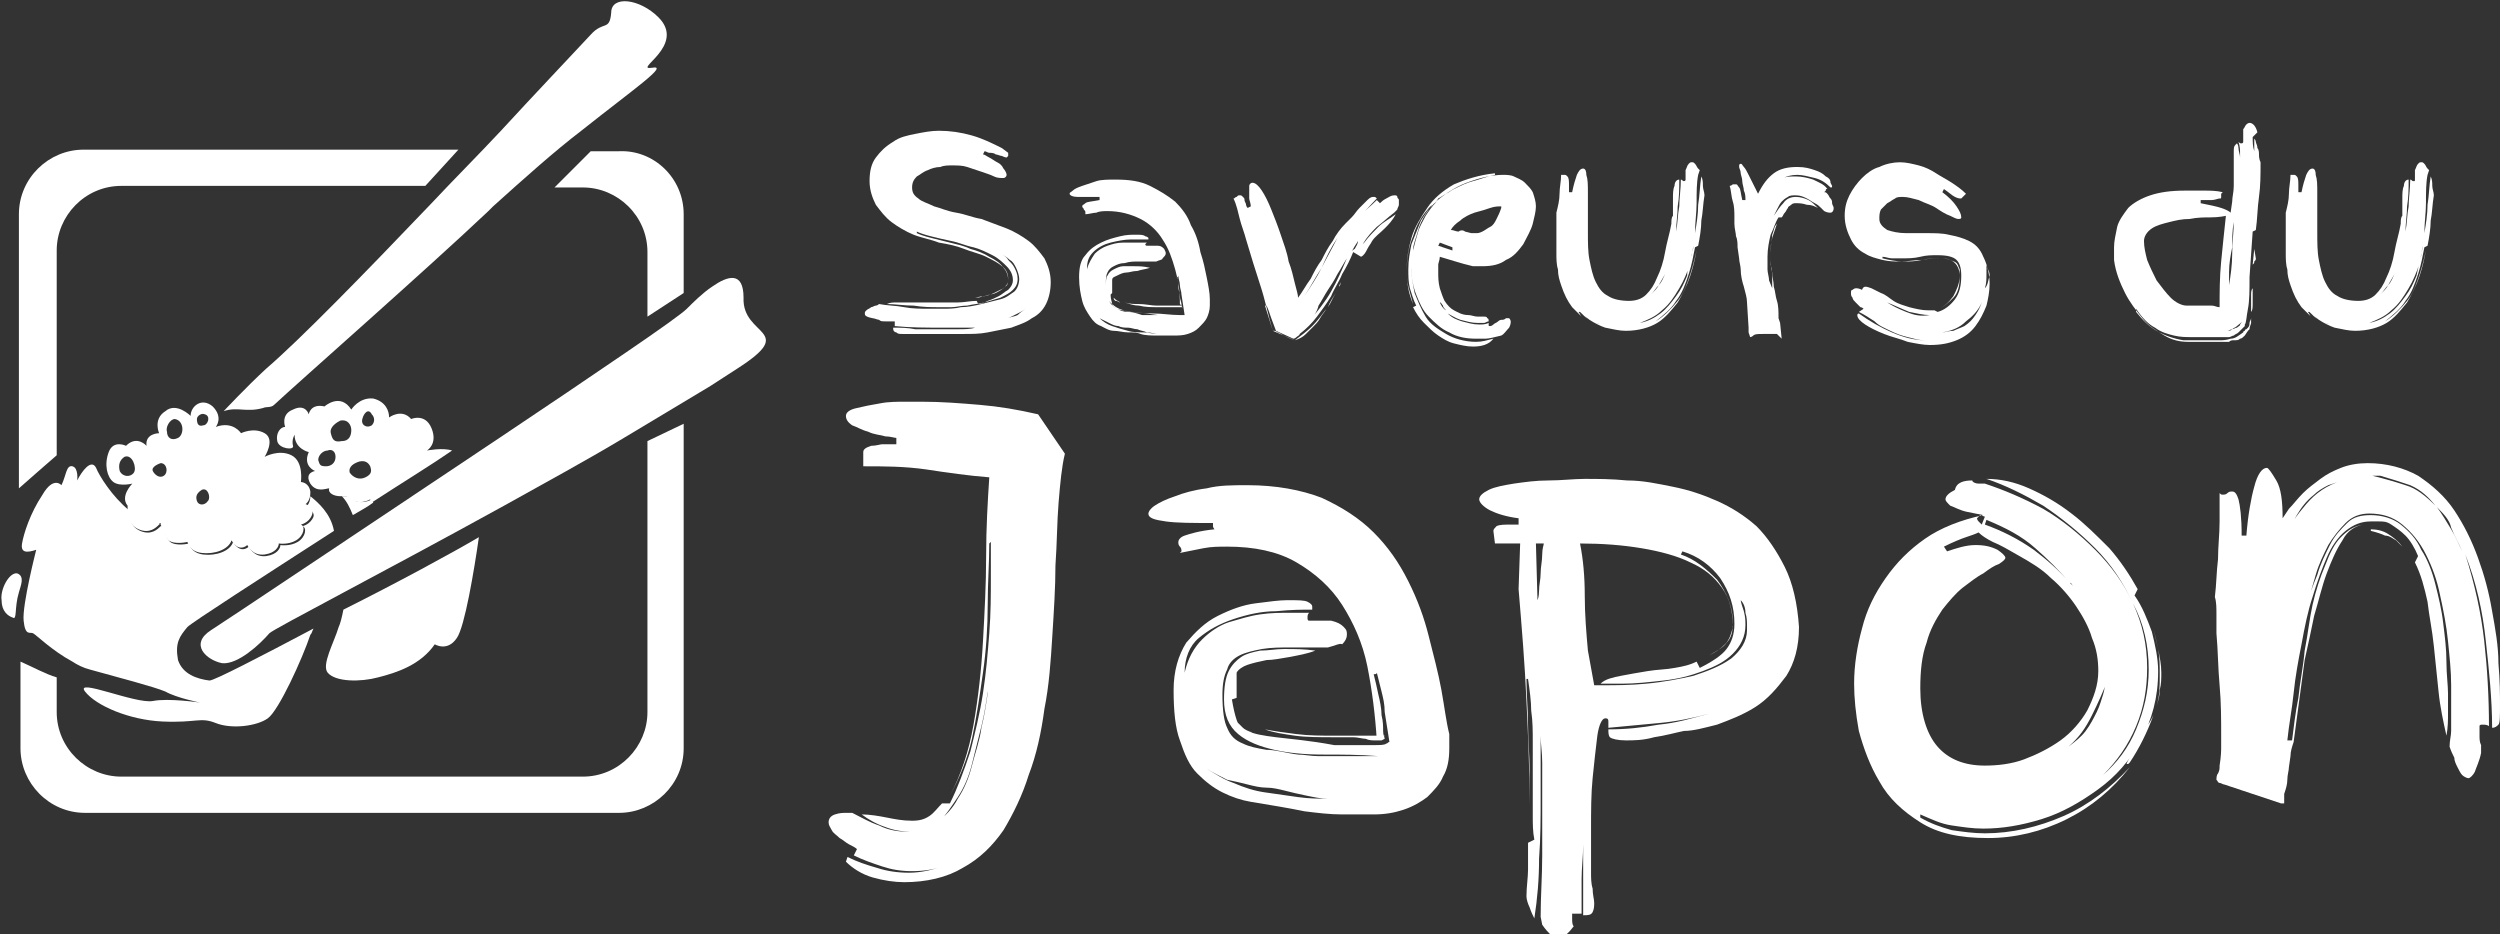 <?xml version="1.0" encoding="utf-8"?>
<!-- Generator: Adobe Illustrator 24.1.0, SVG Export Plug-In . SVG Version: 6.00 Build 0)  -->
<svg version="1.1" id="Layer_1" xmlns="http://www.w3.org/2000/svg" xmlns:xlink="http://www.w3.org/1999/xlink" x="0px" y="0px"
	 width="158.7px" height="59.3px" viewBox="0 0 158.7 59.3" style="enable-background:new 0 0 158.7 59.3;" xml:space="preserve">
<rect x="0" y="0" width="158.7" height="59.3" fill="#333333" stroke="none"/>
<style type="text/css">
	.st0{fill:#FFFFFF;}
</style>
<g>
	<path class="st0" d="M10.1,33.3C10.1,33.3,10.2,33.3,10.1,33.3C10.2,33.3,10.2,33.2,10.1,33.3C10.2,33.2,10.1,33.3,10.1,33.3z"/>
	<path class="st0" d="M43.4,26.9v20.6c0,2.3-1.9,4.1-4.1,4.1H5.4c-2.3,0-4.1-1.9-4.1-4.1V42c0.7,0.3,1.6,0.8,2.3,1v2.2
		c0,2.3,1.9,4.1,4.1,4.1h29.3c2.3,0,4.1-1.9,4.1-4.1V28L43.4,26.9z"/>
	<path class="st0" d="M29.1,9.5L27,11.8H7.7c-2.3,0-4.1,1.9-4.1,4.1v13C2.9,29.5,2,30.3,1.2,31V13.6c0-2.3,1.9-4.1,4.1-4.1H29.1z"/>
	<path class="st0" d="M43.4,13.6v5l-2.3,1.5v-4.1c0-2.3-1.9-4.1-4.1-4.1h-1.8l2.3-2.3h1.8C41.5,9.5,43.4,11.3,43.4,13.6z"/>
	<path class="st0" d="M21,30.9C21,30.9,21,30.9,21,30.9C21,31,21,30.9,21,30.9C21,30.9,21,30.9,21,30.9z"/>
	<path class="st0" d="M23.7,31.9c-0.4,0.3-0.8,0.5-1.3,0.8c-0.2-0.5-0.4-0.9-0.7-1.2c0.2,0,0.4,0,0.4,0c0.7,0.7,1.5,0.2,1.5,0.2
		C23.6,31.8,23.6,31.8,23.7,31.9z"/>
	<path class="st0" d="M30.4,34.1c-0.3,2.1-0.9,5.7-1.4,6.4c-0.6,0.9-1.4,0.4-1.4,0.4c-0.9,1.3-2.4,1.8-3.6,2.1
		c-1.1,0.3-2.7,0.3-3.2-0.3c-0.4-0.5,0.4-1.9,0.7-2.9c0.1-0.2,0.2-0.6,0.3-1.1C25.2,37,28.7,35.1,30.4,34.1z"/>
	<path class="st0" d="M1.2,37.6c-0.3,1-0.1,1.8-0.4,1.6c-0.3-0.1-0.7-0.4-0.7-1.1c-0.1-0.7,0.5-1.8,1-1.7
		C1.6,36.6,1.3,37.2,1.2,37.6z"/>
	<path class="st0" d="M13.3,43.2c0.3,0,3.2-1.5,6.6-3.3c-0.1,0.2-0.1,0.3-0.2,0.4c-0.5,1.5-2,4.8-2.7,5.3c-0.7,0.5-2.3,0.7-3.3,0.3
		c-1-0.4-1.2,0-3.4-0.1c-2.1-0.1-4.2-1-4.9-1.9s3.2,0.8,4.3,0.6c1-0.2,3,0.1,3,0.1s-1.5-0.3-2.2-0.7c-0.7-0.3-3-0.9-4.8-1.4
		c-0.4-0.1-0.8-0.3-1.1-0.5c-1.3-0.7-2.3-1.7-2.5-1.8c-0.2-0.1-0.5,0.2-0.6-0.8c-0.1-1,0.8-4.5,0.8-4.5c-0.6,0.2-1,0.2-0.9-0.4
		c0.1-0.6,0.5-1.9,1.3-3.1c0.7-1.2,1.2-0.6,1.2-0.6c0.3-0.6,0.3-1.3,0.7-1.2c0.4,0.1,0.3,0.9,0.3,0.9c0,0,0,0,0,0
		c0.3-0.6,0.9-1.4,1.2-0.8c0.2,0.5,1,1.8,2.1,2.7c0,0.3,0,1,0.7,1.3c0.7,0.3,1.1-0.1,1.3-0.3c0,0,0.1,0,0.1,0c0.1,0.2,0.2,0.7,0.5,1
		c0.4,0.3,1.2,0.1,1.2,0.1s0.1,0.6,0.9,0.7c0.8,0.1,1.7-0.2,1.9-0.8c0,0,0.4,0.8,1,0.3c0,0,0.3,0.7,1.1,0.6c0.7-0.1,0.9-0.5,0.9-0.7
		c0,0,0.6,0.1,1.1-0.2c0.5-0.3,0.6-0.9,0.3-1c0,0,0.5-0.1,0.7-0.6c0.1-0.4-0.5-0.6-0.5-0.6s0.3-0.2,0.3-0.7c0.5,0.4,1.3,1.1,1.5,2.2
		c-4.5,2.9-9,5.8-9.3,6.1c-0.5,0.6-0.8,1-0.6,2.1C11.6,42.8,12.5,43.1,13.3,43.2z"/>
	<path class="st0" d="M19.4,32c0,0,0.3-0.2,0.3-0.7c0,0,0-0.1,0-0.1c-0.1-0.6-0.6-0.6-0.6-0.6s0.2-1.3-0.6-1.7
		c-0.8-0.4-1.7,0.1-1.7,0.1c0,0,0.7-1.1,0-1.5c-0.7-0.4-1.5,0-1.5,0s-0.5-0.8-1.6-0.4c0,0,0.5-0.6-0.2-1.3c-0.7-0.6-1.4,0-1.4,0.6
		c0,0-0.9-0.9-1.6-0.3c-0.8,0.5-0.4,1.4-0.4,1.4s-0.9,0-0.8,0.8c0,0-0.6-0.7-1.3,0c0,0-0.8-0.4-1.1,0.4c-0.3,0.8-0.1,1.6,0.3,1.9
		c0.4,0.3,1.2,0.1,1.2,0.1s-0.8,0.8-0.3,1.4c0,0,0,0.1,0,0.2c0,0.3,0,1,0.7,1.3c0.7,0.3,1.1-0.1,1.3-0.3c0-0.1,0.1-0.1,0.1-0.1
		s0,0,0,0.1c0.1,0.2,0.2,0.7,0.5,1c0.4,0.3,1.2,0.1,1.2,0.1s0.1,0.6,0.9,0.7c0.8,0.1,1.7-0.2,1.9-0.8c0,0,0.4,0.8,1,0.3
		c0,0,0.3,0.7,1.1,0.6c0.7-0.1,0.9-0.5,0.9-0.7c0,0,0.6,0.1,1.1-0.2c0.5-0.3,0.6-0.9,0.3-1c0,0,0.5-0.1,0.7-0.6
		C20,32.2,19.4,32,19.4,32z M8.5,30c-0.2,0.3-0.7,0.3-0.9-0.1c-0.1-0.4,0-0.7,0.3-0.9C8.4,28.8,8.7,29.7,8.5,30z M10.4,30.2
		c-0.3,0.2-0.6-0.1-0.7-0.3c-0.1-0.2,0.2-0.4,0.5-0.5C10.6,29.4,10.7,30,10.4,30.2z M11.3,27.8c-0.4,0.2-0.7,0-0.7-0.4
		c-0.1-0.3,0.2-0.8,0.5-0.8C11.7,26.7,11.7,27.6,11.3,27.8z M13,26.3c0.4,0.1,0.2,0.7-0.1,0.7c-0.3,0.1-0.4-0.1-0.4-0.4
		C12.5,26.4,12.8,26.2,13,26.3z M13.2,31.8c-0.2,0.3-0.6,0.3-0.7,0c-0.1-0.3,0-0.5,0.3-0.7C13.2,30.9,13.4,31.6,13.2,31.8z"/>
	<path class="st0" d="M27.1,28.6c0,0,0.7-0.4,0.3-1.4c-0.4-1-1.3-0.6-1.3-0.6c-0.6-0.7-1.4-0.1-1.4-0.1c0-0.4-0.2-1-1-1.2
		c-0.9-0.1-1.4,0.7-1.4,0.7c-0.7-1.1-1.7-0.2-1.7-0.2c-0.9-0.2-1,0.5-1,0.5s-0.2-0.7-1-0.3c-0.8,0.3-0.5,1.1-0.5,1.1
		c-0.3,0-0.6,0.4-0.5,0.9c0.1,0.5,1.1,0.6,1,0.3c-0.1-0.4,0.1-0.7,0.1-0.7c0,0.9,0.9,1.1,0.9,1.1c-0.4,0.9,0.4,1.2,0.4,1.2
		s-0.7,0.1-0.3,0.8c0.4,0.6,1,0.3,1.2,0.3c0,0,0,0,0,0c0,0,0,0,0,0c-0.1,0.3,0.3,0.5,0.7,0.5c0.2,0,0.4,0,0.4,0
		c0.7,0.7,1.5,0.2,1.5,0.2c0,0.1,0.1,0.1,0.1,0.2c2-1.3,3.8-2.4,5.1-3.3C28.1,28.4,27.1,28.6,27.1,28.6z M21.3,29
		c0,0.4-0.3,0.6-0.6,0.6c-0.4,0-0.4-0.1-0.5-0.4c0-0.3,0.3-0.6,0.6-0.6C21,28.5,21.3,28.6,21.3,29z M21.7,28
		c-0.5,0.1-0.6-0.1-0.7-0.5c-0.1-0.4,0.4-0.7,0.6-0.8c0.5-0.1,0.7,0.3,0.7,0.6C22.3,27.6,22.2,28,21.7,28z M23.2,30.3
		c-0.4,0.2-0.8,0-1-0.3c-0.1-0.4,0.3-0.6,0.6-0.7c0.4-0.1,0.6,0.1,0.7,0.3C23.6,29.9,23.6,30.1,23.2,30.3z M23.6,27
		c-0.3,0.2-0.7,0-0.6-0.4c0.1-0.4,0.4-0.7,0.6-0.3C23.8,26.5,23.8,26.8,23.6,27z"/>
	<path class="st0" d="M36.9,8.3c-1.7,1.3-3.6,3-5.6,4.8c-0.1,0.1-0.2,0.2-0.3,0.3c-3.8,3.6-12.1,10.9-13.6,12.3
		c-0.2,0.2-0.5,0.1-0.7,0.2c-1.1,0.3-1.6-0.1-2.5,0.2c0,0,1.4-1.5,2.7-2.7c2.1-1.8,6.2-6,10.4-10.4c1.5-1.6,3.1-3.2,4.5-4.7
		c2.3-2.5,4.4-4.7,5.7-6.1c0.8-0.9,1.2-0.2,1.3-1.4c0-1.1,1.8-0.9,3,0.3c1.8,1.8-1.7,3.4-0.4,3.2C42.5,4.1,40.3,5.6,36.9,8.3z"/>
	<path class="st0" d="M46.8,23.4c-0.6,0.4-1.1,0.7-1.7,1.1l-5.5,3.3c-2.5,1.5-5.1,2.9-7.6,4.3c-7.8,4.3-14.6,7.8-14.9,8.1
		c-0.6,0.7-2,2-3,1.9c-1-0.2-2.1-1.2-0.7-2.1c0.8-0.5,10.2-6.8,18.3-12.2c3-2,5.8-3.9,8-5.4c2.2-1.5,3.6-2.5,3.9-2.8
		c0.4-0.4,1-1,1.6-1.4c1-0.7,2-1,2,0.7C47.1,21.4,50.7,20.9,46.8,23.4z"/>
</g>
<g>
	<g>
		<path class="st0" d="M54.9,19.9c0-0.1,0-0.1,0.1-0.2c0.1-0.1,0.2-0.1,0.3-0.2c0.1,0,0.2-0.1,0.3-0.1c0.1,0,0.2-0.1,0.2-0.1
			c0.5,0.1,1.1,0.1,1.6,0.2s1.1,0.1,1.6,0.1c0.2,0,0.5,0,0.8,0c0.4,0,0.8,0,1.2-0.1c0.4,0,0.9-0.1,1.3-0.2c0.4-0.1,0.8-0.2,1.2-0.3
			c0.4-0.1,0.6-0.3,0.9-0.5c0.2-0.2,0.3-0.5,0.3-0.8c0-0.2-0.1-0.5-0.2-0.7c-0.1-0.2-0.2-0.4-0.4-0.5c-0.2-0.2-0.4-0.3-0.6-0.4
			c-0.1,0-0.2-0.1-0.3-0.1c0.1,0,0.2,0.1,0.3,0.1c0.2,0.1,0.4,0.2,0.5,0.4c0.2,0.2,0.3,0.3,0.4,0.5c0.1,0.2,0.2,0.4,0.2,0.7
			c0,0.3-0.1,0.5-0.3,0.7c-0.2,0.2-0.4,0.3-0.8,0.5c-0.3,0.1-0.7,0.2-1,0.3c-0.4,0.1-0.7,0.1-1.1,0.2c-0.4,0-0.7,0.1-1,0.1
			c-0.3,0-0.6,0-0.7,0c-0.6,0-1.1,0-1.7-0.1c-0.6,0-1.2-0.1-1.7-0.1c0.2-0.1,0.4-0.1,0.6-0.1c0.2,0,0.4,0,0.6,0c0.4,0,0.7,0,1.1,0
			c0.3,0,0.7,0,1,0c0.4,0,0.8,0,1.2,0c0.4,0,0.8-0.1,1.2-0.1l0.1,0.2c0.2,0,0.4-0.1,0.6-0.2c0.3-0.1,0.5-0.2,0.7-0.3
			c0.2-0.1,0.4-0.3,0.6-0.4c0.2-0.2,0.3-0.4,0.3-0.6c0-0.3-0.1-0.6-0.4-0.9c-0.2-0.2-0.5-0.5-0.9-0.7c-0.4-0.2-0.8-0.4-1.2-0.5
			c-0.5-0.1-0.9-0.3-1.4-0.4s-0.9-0.2-1.3-0.3c-0.4-0.1-0.7-0.2-0.9-0.3v0.1c0.2,0.1,0.5,0.2,0.9,0.3c0.4,0.1,0.8,0.2,1.2,0.3
			c0.4,0.1,0.9,0.2,1.3,0.4c0.4,0.1,0.9,0.3,1.2,0.5c0.4,0.2,0.7,0.4,0.9,0.7c0.2,0.2,0.3,0.5,0.3,0.8c0,0.2-0.1,0.3-0.3,0.5
			c-0.2,0.1-0.4,0.2-0.6,0.3c-0.2,0.1-0.5,0.2-0.7,0.2c-0.2,0.1-0.4,0.1-0.5,0.1c0.1,0,0.3-0.1,0.6-0.1c0.2-0.1,0.5-0.1,0.7-0.2
			c0.2-0.1,0.4-0.2,0.6-0.4c0.2-0.1,0.2-0.3,0.2-0.5c0-0.3-0.1-0.6-0.4-0.8c-0.2-0.2-0.6-0.4-1-0.6c-0.4-0.2-0.9-0.3-1.4-0.5
			s-1-0.3-1.6-0.4c-0.5-0.2-1.1-0.3-1.6-0.5c-0.5-0.2-1-0.5-1.4-0.8c-0.4-0.3-0.7-0.7-1-1.1c-0.2-0.4-0.4-0.9-0.4-1.5
			c0-0.6,0.1-1.1,0.4-1.5c0.3-0.4,0.6-0.7,1.1-1c0.4-0.3,0.9-0.4,1.4-0.5s1-0.2,1.5-0.2c0.7,0,1.4,0.1,2.1,0.3
			c0.7,0.2,1.3,0.5,1.9,0.8C64,9.7,64,9.7,64,9.7c0,0,0,0.1,0,0.1c0,0,0,0.1,0,0.1c0,0-0.1,0.1-0.1,0.1c0,0-0.1,0-0.3-0.1
			c-0.1,0-0.3-0.1-0.4-0.1c-0.1-0.1-0.3-0.1-0.4-0.1c-0.1,0-0.2-0.1-0.3-0.1l-0.1,0.2c0.1,0,0.2,0.1,0.4,0.2
			c0.2,0.1,0.3,0.2,0.5,0.3c0.2,0.1,0.3,0.2,0.4,0.4c0.1,0.1,0.2,0.3,0.2,0.4c0,0.1-0.1,0.2-0.2,0.2c-0.2,0-0.4,0-0.6-0.1
			c-0.2-0.1-0.5-0.2-0.8-0.3c-0.3-0.1-0.6-0.2-0.9-0.3c-0.3-0.1-0.6-0.1-1-0.1c-0.2,0-0.5,0-0.7,0.1c-0.3,0-0.6,0.1-0.8,0.2
			c-0.3,0.1-0.5,0.3-0.7,0.4c-0.2,0.2-0.3,0.4-0.3,0.7c0,0.3,0.1,0.5,0.4,0.7c0.2,0.2,0.6,0.3,1,0.5c0.4,0.1,0.8,0.3,1.4,0.4
			s1,0.3,1.6,0.4c0.5,0.2,1.1,0.4,1.6,0.6c0.5,0.2,1,0.5,1.4,0.8c0.4,0.3,0.7,0.7,1,1.1c0.2,0.4,0.4,0.9,0.4,1.5
			c0,0.5-0.1,1-0.3,1.4c-0.2,0.4-0.5,0.7-0.9,0.9c-0.4,0.3-0.8,0.4-1.3,0.6c-0.5,0.1-1,0.2-1.5,0.3c-0.5,0.1-1,0.1-1.5,0.1
			s-0.9,0-1.3,0h-1.7c-0.1,0-0.2,0-0.4,0c-0.2,0-0.3,0-0.5,0c-0.2,0-0.3,0-0.4-0.1c-0.1,0-0.2-0.1-0.2-0.2l0-0.1
			c0.5,0,0.9,0,1.4,0.1c0.4,0,0.9,0,1.4,0c0.4,0,0.9,0,1.3,0c0.4,0,0.8,0,1.1-0.1c-0.2,0-0.4,0-0.6,0c-0.2,0-0.5,0-0.7,0h-0.7
			c-1.1,0-2.1,0-3.1-0.1c0-0.1,0-0.2,0-0.2c0,0,0-0.1,0-0.1c0,0-0.1,0-0.1,0c0,0-0.1,0-0.1,0c-0.1,0-0.3,0-0.4,0
			c-0.2,0-0.3,0-0.4-0.1c-0.1,0-0.3-0.1-0.4-0.1C54.9,20.1,54.9,20,54.9,19.9z M65.2,19.5c-0.2,0.2-0.4,0.3-0.6,0.4
			c-0.2,0.1-0.4,0.2-0.6,0.3c0.2-0.1,0.4-0.1,0.6-0.2C64.8,19.8,65,19.7,65.2,19.5z"/>
		<path class="st0" d="M73.4,16.6c-0.3,0-0.5,0-0.7,0c-0.2,0-0.3,0-0.4,0c-0.3,0-0.6,0-0.9,0.1c-0.3,0-0.5,0.1-0.7,0.2
			c-0.2,0.1-0.3,0.2-0.4,0.4c-0.1,0.2-0.1,0.4-0.1,0.8c0,0.5,0.1,0.8,0.2,1c0.1,0.2,0.3,0.4,0.5,0.5c0.2,0.1,0.4,0.2,0.7,0.2
			c0.3,0,0.6,0.1,0.9,0.2c0.2,0,0.4,0,0.6,0c0.2,0,0.4,0,0.6,0h1.2c-0.6,0-1.1-0.1-1.7-0.1c-0.6,0-1.1-0.1-1.5-0.1
			c-0.4-0.1-0.8-0.2-1.1-0.5c-0.3-0.2-0.4-0.6-0.4-1c0-0.4,0-0.7,0.1-0.8c0.1-0.2,0.2-0.3,0.4-0.4s0.4-0.2,0.6-0.2
			c0.2,0,0.5,0,0.7,0c0.3,0,0.6,0,1,0.1c-0.3,0.1-0.5,0.1-0.8,0.2c-0.3,0-0.5,0.1-0.7,0.1c-0.2,0-0.4,0.1-0.6,0.2
			c-0.2,0.1-0.3,0.1-0.3,0.3v0.8l-0.1,0.1c0,0.3,0.1,0.5,0.1,0.6c0,0.1,0.1,0.2,0.3,0.3c0.2,0.1,0.5,0.1,0.9,0.2
			c0.4,0,1,0.1,1.7,0.2h1.2c0.2,0,0.3,0,0.4,0s0.1,0,0.1,0L75,18.7c0-0.2-0.1-0.4-0.1-0.6c0-0.2-0.1-0.4-0.1-0.6c0,0,0,0.1-0.1,0.1
			c0.1,0.2,0.1,0.4,0.1,0.6c0,0.2,0.1,0.4,0.1,0.6c0,0.2,0.1,0.4,0.1,0.5c0,0.1,0,0.2,0.1,0.2l-0.1,0c0,0-0.1,0-0.1,0h-0.1
			c-0.1,0-0.2,0-0.3,0c-0.1,0-0.2,0-0.4,0h-0.6c-0.4,0-0.8,0-1.2-0.1c-0.3,0-0.6-0.1-0.9-0.2c0.3,0.1,0.6,0.1,0.9,0.1
			c0.4,0,0.8,0.1,1.1,0.1c0.1,0,0.3,0,0.5,0c0.2,0,0.3,0,0.5,0H75c0,0-0.1-0.1-0.1-0.1h0c0-0.8-0.1-1.5-0.3-2.2
			c-0.2-0.7-0.4-1.3-0.8-1.9c-0.3-0.5-0.8-1-1.4-1.3c-0.6-0.3-1.3-0.5-2.1-0.5c-0.2,0-0.5,0-0.7,0.1c-0.2,0-0.5,0.1-0.7,0.1
			c0,0,0,0,0-0.1c0-0.1,0-0.1-0.1-0.2c0-0.1-0.1-0.1-0.1-0.2c0-0.1,0.1-0.1,0.2-0.2c0.1-0.1,0.4-0.1,0.9-0.2c0,0,0-0.1,0-0.1
			c0,0,0-0.1,0-0.1c-0.6,0-1.1,0-1.4,0c-0.3,0-0.5-0.1-0.5-0.2c0-0.1,0.1-0.1,0.2-0.2c0.1-0.1,0.3-0.2,0.6-0.3
			c0.3-0.1,0.6-0.2,0.9-0.3s0.8-0.1,1.2-0.1c0.9,0,1.6,0.1,2.2,0.4c0.6,0.3,1.1,0.6,1.6,1c0.4,0.4,0.8,0.9,1,1.5
			c0.3,0.5,0.5,1.1,0.6,1.7c0.2,0.6,0.3,1.1,0.4,1.6c0.1,0.5,0.2,1,0.2,1.4c0,0.1,0,0.1,0,0.2c0,0.1,0,0.1,0,0.2
			c0,0.3-0.1,0.6-0.2,0.8c-0.1,0.2-0.3,0.4-0.5,0.6c-0.2,0.2-0.4,0.3-0.7,0.4c-0.3,0.1-0.6,0.1-0.9,0.1c-0.2,0-0.6,0-1,0
			c-0.4,0-0.8,0-1.1-0.1c-0.2-0.1-0.5-0.1-0.8-0.1c-0.3,0-0.6-0.1-0.9-0.1s-0.6-0.2-0.8-0.3c-0.3-0.1-0.5-0.3-0.7-0.6
			c-0.2-0.3-0.4-0.6-0.5-1c-0.1-0.4-0.2-0.9-0.2-1.5c0-0.6,0.1-1.1,0.4-1.4c0.3-0.4,0.6-0.6,1-0.8c0.4-0.2,0.8-0.3,1.2-0.4
			c0.4-0.1,0.7-0.1,1-0.1c0.3,0,0.5,0,0.6,0.1c0.1,0,0.2,0.1,0.2,0.1c0,0,0,0.1,0,0.1c-0.3,0-0.6,0-1.1,0c-0.4,0-0.9,0.1-1.3,0.2
			c-0.4,0.1-0.8,0.3-1.1,0.6c-0.3,0.3-0.4,0.6-0.4,1.1c0.1-0.4,0.3-0.7,0.5-1c0.2-0.2,0.5-0.4,0.8-0.5c0.3-0.1,0.6-0.2,1-0.2
			c0.3,0,0.6,0,0.9,0h0.6c0,0-0.1,0.1-0.1,0.1c0,0,0,0.1,0.1,0.1h0.7c0.2,0,0.3,0.1,0.4,0.2C74,16,74,16,74,16.1
			c0,0.1-0.1,0.2-0.2,0.3C73.8,16.5,73.6,16.5,73.4,16.6z M70.6,20.7c0.3,0.1,0.6,0.2,1,0.3c0.3,0.1,0.7,0.1,1,0.1
			c0.3,0,0.6,0.1,0.9,0.1c-0.2,0-0.4-0.1-0.7-0.1c-0.2-0.1-0.4-0.1-0.6-0.2c-0.2,0-0.4-0.1-0.6-0.1c-0.2,0-0.4,0-0.6-0.1
			c-0.2,0-0.4-0.1-0.6-0.2c-0.2-0.1-0.4-0.2-0.6-0.3C70,20.4,70.3,20.6,70.6,20.7z M70.7,18.9c0,0,0,0,0.1,0.1
			c0.1,0.1,0.2,0.1,0.3,0.2c-0.1,0-0.1-0.1-0.3-0.1C70.7,19,70.7,19,70.7,18.9L70.7,18.9z M71.1,19.2C71.1,19.2,71.1,19.2,71.1,19.2
			C71.1,19.2,71.1,19.2,71.1,19.2z"/>
		<path class="st0" d="M80.8,21c-0.3-1-0.5-2-0.8-2.9c-0.3-0.9-0.6-1.9-0.9-2.9c-0.1-0.4-0.3-0.9-0.4-1.3c-0.1-0.4-0.2-0.9-0.4-1.3
			c0.1,0,0.1-0.1,0.2-0.1c0.1-0.1,0.1-0.1,0.2-0.1c0.1,0,0.1,0,0.2,0.1c0.1,0.1,0.1,0.1,0.1,0.2c0,0.1,0.1,0.2,0.1,0.3
			c0,0.1,0.1,0.2,0.1,0.2l0.2-0.1c0-0.2-0.1-0.4-0.1-0.5c0-0.2,0-0.4,0-0.5c0-0.1,0-0.2,0-0.3c0-0.1,0.1-0.2,0.2-0.2
			c0.2,0,0.4,0.2,0.6,0.5c0.2,0.3,0.4,0.7,0.6,1.2c0.2,0.5,0.4,1,0.6,1.6c0.2,0.6,0.4,1.1,0.5,1.7c0.2,0.5,0.3,1,0.4,1.4
			c0.1,0.4,0.2,0.7,0.2,0.9c0.3-0.4,0.5-0.8,0.8-1.2c0.2-0.4,0.4-0.8,0.7-1.2c0.2-0.4,0.4-0.8,0.7-1.2c0.2-0.4,0.5-0.8,0.8-1.1
			c0.1-0.1,0.2-0.2,0.4-0.4c0.2-0.2,0.3-0.4,0.5-0.6c0.2-0.2,0.4-0.4,0.5-0.5c0.2-0.2,0.3-0.2,0.4-0.2c0.1,0,0.1,0,0.2,0.1
			c-0.4,0.4-0.8,0.9-1.3,1.3c-0.4,0.4-0.8,0.9-1.1,1.4c0.3-0.5,0.7-1,1.1-1.4s0.9-0.8,1.3-1.2l0.2,0.2c0.1-0.1,0.2-0.2,0.4-0.3
			c0.2-0.1,0.3-0.2,0.5-0.2c0.1,0,0.2,0,0.2,0.1c0,0.1,0.1,0.1,0.1,0.2c0,0.1,0,0.2,0,0.3c0,0.1-0.1,0.2-0.1,0.3
			c-0.1,0.1-0.1,0.1-0.2,0.2c-0.4,0.3-0.7,0.6-1.1,0.9c-0.3,0.3-0.6,0.6-0.9,1.1l0.1-0.1c0.3-0.4,0.6-0.7,0.9-1
			c0.3-0.3,0.7-0.5,1.1-0.8c-0.2,0.4-0.5,0.7-0.7,0.9c-0.3,0.3-0.6,0.5-0.8,0.8c-0.1,0.2-0.2,0.3-0.3,0.5c-0.1,0.2-0.2,0.4-0.4,0.5
			L85.9,16c-0.2,0.5-0.4,0.9-0.7,1.4c-0.2,0.5-0.5,0.9-0.7,1.4c-0.3,0.5-0.6,0.9-0.9,1.3c-0.3,0.4-0.7,0.8-1.1,1.1
			c0,0.1-0.1,0.1-0.2,0.2c-0.1,0.1-0.2,0.1-0.2,0.1L81,21c-0.1-0.3-0.2-0.5-0.3-0.8c-0.1-0.3-0.2-0.6-0.3-0.8l-0.1,0L80.8,21
			c0.1,0,0.1,0,0.1,0c0,0,0.1,0,0.2,0.1c0.1,0,0.2,0.1,0.4,0.2c0.2,0.1,0.4,0.2,0.7,0.3c0.4-0.3,0.8-0.6,1.1-0.9
			c0.3-0.3,0.6-0.7,0.9-1.1c-0.1,0.2-0.3,0.4-0.4,0.6c-0.1,0.2-0.3,0.4-0.4,0.5c-0.2,0.2-0.3,0.3-0.5,0.5c-0.2,0.2-0.4,0.3-0.7,0.4
			L80.8,21z M83.9,17c0.3-0.6,0.7-1.3,1-1.9C84.5,15.7,84.2,16.3,83.9,17c-0.4,0.6-0.7,1.2-1.1,1.8C83.2,18.2,83.6,17.6,83.9,17z
			 M83.1,20.4c0.5-0.6,1-1.2,1.4-1.9c0.4-0.7,0.7-1.4,1-2.1v0c-0.2,0.3-0.4,0.7-0.6,1c-0.2,0.4-0.4,0.7-0.6,1
			c-0.2,0.3-0.4,0.7-0.6,1C83.6,19.8,83.4,20.1,83.1,20.4z M84.2,19.6C84.2,19.6,84.2,19.6,84.2,19.6C84.2,19.6,84.2,19.6,84.2,19.6
			z M84.3,19.5c0.2-0.3,0.3-0.6,0.5-0.9c0,0,0,0,0,0c0,0,0,0,0,0C84.6,18.9,84.4,19.2,84.3,19.5z M84.9,18.4c0,0,0,0.1-0.1,0.1
			C84.8,18.5,84.9,18.5,84.9,18.4z M85.1,17.9c0,0.1-0.1,0.2-0.1,0.3C85.1,18.1,85.1,18,85.1,17.9z M86.2,15.3
			c-0.1,0.2-0.2,0.3-0.3,0.5c-0.1,0.2-0.2,0.3-0.3,0.4c0.1-0.1,0.2-0.3,0.4-0.4C86.1,15.6,86.2,15.5,86.2,15.3z"/>
		<path class="st0" d="M95.3,21.3c-0.4,0.1-0.8,0.2-1,0.2c-0.2,0-0.4,0-0.6,0c-0.6,0-1.2-0.1-1.7-0.4c-0.5-0.2-0.9-0.6-1.3-1
			c-0.4-0.4-0.6-0.9-0.8-1.4c-0.2-0.5-0.3-1.1-0.3-1.7c0-0.4,0-0.7,0.1-1.1c0.1-0.4,0.2-0.8,0.3-1.1c0.1-0.4,0.3-0.7,0.5-1.1
			c0.2-0.3,0.4-0.6,0.7-0.9c-0.3,0.2-0.5,0.5-0.7,0.8c-0.2,0.3-0.4,0.7-0.5,1.1c-0.1,0.4-0.3,0.8-0.3,1.2c-0.1,0.4-0.1,0.8-0.1,1.2
			c0,0.5,0.1,1,0.2,1.5c0.2,0.5,0.4,1,0.7,1.5c0.3,0.5,0.8,0.8,1.3,1.1c0.5,0.3,1.2,0.5,1.9,0.5c0.4,0,0.7-0.1,1.1-0.2
			C94.5,21.9,94,22,93.5,22c-0.4,0-0.8-0.1-1.2-0.2c-0.4-0.1-0.7-0.3-1-0.5c-0.3-0.2-0.6-0.5-0.9-0.8c-0.3-0.3-0.5-0.6-0.7-1
			l0.2-0.1c-0.2-0.4-0.3-0.8-0.4-1.1c-0.1-0.4-0.1-0.8-0.1-1.2c0-0.6,0.1-1.1,0.2-1.6c0.2-0.5,0.4-1,0.6-1.5l0.4-0.6
			c0.1-0.1,0.2-0.2,0.3-0.4c0.1-0.1,0.3-0.2,0.4-0.4c0.2-0.1,0.3-0.2,0.5-0.3c0.2-0.1,0.3-0.2,0.5-0.3c0.4-0.2,0.8-0.4,1.2-0.5
			s0.9-0.3,1.4-0.4L94.9,11c-1,0.1-1.9,0.4-2.6,0.7c-0.7,0.4-1.3,0.9-1.7,1.5c-0.4,0.6-0.8,1.2-1,1.9c-0.2,0.7-0.3,1.3-0.3,2
			c0,0.3,0,0.7,0.1,1.1c0.1,0.4,0.2,0.7,0.3,1.1c-0.3-0.7-0.4-1.4-0.4-2.1c0-0.7,0.1-1.5,0.4-2.2c0.2-0.7,0.6-1.4,1.2-2
			c0.7-0.6,1.4-1.1,2.2-1.4c0.8-0.3,1.6-0.5,2.3-0.5c0.2,0,0.5,0,0.7,0.1c0.2,0.1,0.5,0.2,0.7,0.4c0.2,0.2,0.4,0.4,0.5,0.6
			c0.1,0.3,0.2,0.6,0.2,0.9c0,0.3-0.1,0.7-0.2,1.1c-0.1,0.4-0.4,0.9-0.6,1.3c-0.3,0.4-0.6,0.8-1.1,1c-0.4,0.3-0.9,0.4-1.5,0.4h-0.6
			c-0.4-0.1-0.8-0.2-1.1-0.3c-0.3-0.1-0.7-0.2-1-0.3c0,0.2-0.1,0.4-0.1,0.5c0,0.2,0,0.3,0,0.5c0,0.3,0,0.6,0.1,1
			c0.1,0.3,0.2,0.6,0.3,0.8c0.2,0.3,0.4,0.5,0.6,0.6s0.5,0.3,0.9,0.3c0.2,0,0.4,0.1,0.6,0.1c0.2,0,0.3,0,0.4,0c0.1,0,0.2,0,0.2,0.1
			c0.1,0,0.1,0.1,0.1,0.2c-0.1,0-0.2,0.1-0.3,0.1c-0.1,0-0.2,0-0.4,0c-0.4,0-0.7-0.1-1.1-0.2c-0.3-0.1-0.6-0.3-0.8-0.4
			c0.3,0.3,0.6,0.4,0.9,0.5c0.4,0.1,0.7,0.2,1.1,0.2c0.2,0,0.4,0,0.6-0.1c0,0.1,0,0.1,0,0.1c0,0.1,0,0.1,0.1,0.1c0,0,0.1,0,0.2-0.1
			c0.1-0.1,0.2-0.1,0.3-0.2c0.1-0.1,0.2-0.1,0.3-0.1c0.1,0,0.2-0.1,0.2-0.1c0.1,0,0.1,0,0.2,0c0,0,0.1,0.1,0.1,0.2
			c0,0.1,0,0.2-0.1,0.4C95.6,21,95.5,21.2,95.3,21.3z M91.8,19.7c-0.1-0.1-0.2-0.2-0.2-0.3c-0.1-0.1-0.1-0.2-0.2-0.2
			C91.5,19.4,91.6,19.6,91.8,19.7z M92.2,15.9c0,0,0-0.1,0-0.1c0,0,0-0.1,0-0.1l-0.8-0.3l-0.1,0.2L92.2,15.9z M93,14.7l0.4,0.1
			c0.1,0,0.2,0,0.3,0c0.1,0,0.2,0,0.4-0.1c0.2-0.1,0.3-0.2,0.5-0.3s0.3-0.3,0.4-0.5s0.2-0.4,0.3-0.7l0-0.1c-0.2,0-0.4,0-0.7,0.1
			c-0.3,0.1-0.6,0.2-1,0.3c-0.3,0.1-0.7,0.3-0.9,0.5c-0.3,0.2-0.5,0.4-0.6,0.6c0.2,0,0.3,0.1,0.5,0.1C92.7,14.6,92.9,14.6,93,14.7z"
			/>
		<path class="st0" d="M107.9,10.8l-0.1,0.3c-0.1,0.5-0.1,1.1-0.1,1.8c0,0.6-0.1,1.2-0.1,1.9c0.1-0.6,0.2-1.2,0.2-1.8
			c0.1-0.6,0.1-1.2,0.2-1.8c0.1,0.2,0.1,0.4,0.1,0.6s0.1,0.4,0.1,0.6c-0.1,0.6-0.1,1.1-0.2,1.6c0,0.5-0.1,1.1-0.2,1.6l-0.2,0.1
			c-0.1,0.5-0.2,1.1-0.4,1.7c-0.2,0.6-0.4,1.2-0.8,1.7c-0.3,0.5-0.8,0.9-1.3,1.3c-0.5,0.3-1.2,0.5-1.9,0.5c-0.2,0-0.5,0-0.8-0.1
			c-0.3,0-0.5-0.1-0.8-0.2c-0.3-0.1-0.5-0.2-0.7-0.3c-0.2-0.1-0.4-0.3-0.6-0.5l0,0v0l0,0l-0.1,0c0.1,0.1,0.1,0.2,0.2,0.3
			c-0.2-0.2-0.4-0.4-0.6-0.6c-0.3-0.4-0.5-0.8-0.7-1.4c-0.1-0.3-0.2-0.6-0.2-1c-0.1-0.3-0.1-0.7-0.1-1c0-0.4,0-0.8,0-1.2
			c0-0.4,0-0.9,0-1.4c0.1-0.4,0.2-0.8,0.2-1.2s0.1-0.8,0.1-1.2c0,0,0.1,0,0.1,0c0,0,0.1,0,0.1,0c0.1,0,0.1,0,0.2,0.1
			c0.1,0.1,0.1,0.3,0.1,0.6v0.2c0,0,0,0.1,0,0.2h0.2c0.1-0.5,0.2-0.8,0.3-1.1c0.1-0.2,0.2-0.4,0.4-0.4c0.1,0,0.2,0.1,0.2,0.4
			c0.1,0.3,0.1,0.6,0.1,1.2c0,0.4,0,0.8,0,1.2c0,0.4,0,0.8,0,1.2c0,0.7,0,1.3,0.1,1.8c0.1,0.5,0.2,1,0.4,1.4
			c0.2,0.4,0.4,0.7,0.8,0.9c0.3,0.2,0.8,0.3,1.3,0.3c0.4,0,0.8-0.1,1.1-0.4c0.3-0.3,0.5-0.6,0.7-1.1c0.2-0.4,0.4-1,0.5-1.6
			c0.1-0.6,0.3-1.2,0.4-1.8c0-0.2,0-0.4,0.1-0.5c0-0.2,0-0.4,0-0.6v-0.5c0-0.3,0-0.6,0.1-0.8c0-0.2,0.1-0.4,0.3-0.4
			c0,0.6,0,1.1-0.1,1.7c0,0.5-0.1,1.1-0.1,1.6c0.1-0.5,0.1-1.1,0.2-1.6c0-0.5,0.1-1.1,0.1-1.7c0.1,0,0.1,0.1,0.2,0.1
			c0,0,0.1,0,0.1-0.1v-0.6c0.1-0.2,0.1-0.3,0.2-0.4c0.1-0.1,0.1-0.1,0.2-0.1c0.1,0,0.1,0,0.2,0.1c0.1,0.1,0.1,0.2,0.2,0.3
			L107.9,10.8z M100.9,20.3c-0.1-0.1-0.3-0.2-0.4-0.3C100.6,20.1,100.7,20.2,100.9,20.3z M100.9,20.3c0.3,0.1,0.5,0.3,0.8,0.3
			c0.3,0.1,0.6,0.1,0.8,0.2c0.3,0,0.5,0.1,0.6,0.1c0.8,0,1.5-0.2,2-0.5c0.5-0.3,1-0.8,1.4-1.3c0.4-0.5,0.6-1.1,0.8-1.7
			c0.2-0.6,0.3-1.1,0.4-1.5c-0.1,0.5-0.2,1-0.4,1.6c-0.2,0.6-0.5,1.2-0.8,1.7c-0.4,0.5-0.8,1-1.3,1.3s-1.2,0.5-2,0.5
			c-0.4,0-0.8-0.1-1.3-0.2C101.6,20.7,101.2,20.5,100.9,20.3C100.9,20.3,100.9,20.3,100.9,20.3z M107.4,16.2c0-0.2,0.1-0.4,0.1-0.6
			c0-0.2,0-0.3,0.1-0.5c-0.1,0.5-0.2,1-0.3,1.6c-0.2,0.6-0.4,1.1-0.7,1.6c-0.3,0.5-0.6,1-1.1,1.4c-0.4,0.4-0.9,0.6-1.4,0.8
			c0.5-0.1,0.9-0.3,1.3-0.6c0.4-0.3,0.7-0.7,1-1.1c0.3-0.4,0.5-0.8,0.7-1.3C107.1,17,107.3,16.6,107.4,16.2z M105.7,17.4
			c-0.1,0.2-0.3,0.5-0.4,0.7c-0.2,0.2-0.3,0.4-0.5,0.6c0.2-0.2,0.4-0.4,0.5-0.6C105.5,17.9,105.6,17.6,105.7,17.4z M107.5,15.1
			C107.5,15.1,107.5,15.1,107.5,15.1C107.5,15.1,107.5,15.1,107.5,15.1z"/>
		<path class="st0" d="M112.8,21.2c-0.1,0-0.2,0-0.4,0h-0.5c-0.3,0-0.5,0-0.6,0.1c-0.1,0.1-0.2,0.1-0.2,0.1l-0.1-0.3v-0.3l-0.1-1.6
			c0-0.3-0.1-0.6-0.2-1c-0.1-0.3-0.2-0.7-0.2-1.1c0-0.2-0.1-0.5-0.1-0.7l-0.1-0.7c0-0.2,0-0.5-0.1-0.7c0-0.2-0.1-0.5-0.1-0.8
			c0-0.1,0-0.1,0-0.2c0-0.1,0-0.1,0-0.2c0-0.3,0-0.7-0.1-1s-0.1-0.7-0.2-1c0.1,0,0.2-0.1,0.2-0.1c0.1,0,0.1,0,0.2,0
			c0.1,0,0.1,0.1,0.2,0.2c0.1,0.1,0.1,0.4,0.2,0.8c0,0,0.1,0,0.1,0s0.1,0,0.1,0c0-0.2,0-0.4-0.1-0.6c0-0.2-0.1-0.4-0.1-0.6
			c0-0.2-0.1-0.4-0.1-0.5c0-0.2-0.1-0.3-0.1-0.4c0,0,0-0.1,0-0.1c0,0,0-0.1,0.1-0.1c0.1,0,0.1,0.1,0.2,0.2c0.1,0.1,0.2,0.3,0.3,0.5
			c0.1,0.2,0.2,0.4,0.3,0.6c0.1,0.2,0.2,0.4,0.3,0.6c0.3-0.6,0.6-1,1-1.3c0.4-0.3,0.9-0.4,1.5-0.4c0.5,0,0.8,0.1,1.1,0.2
			c0.3,0.1,0.5,0.2,0.7,0.4c0.2,0.1,0.3,0.2,0.3,0.4l0.1,0.2c0,0.1,0,0.1-0.1,0.1c-0.3-0.3-0.6-0.5-1-0.6c-0.4-0.1-0.8-0.2-1.1-0.2
			c-0.4,0-0.7,0.1-0.9,0.2c-0.2,0.1-0.4,0.2-0.6,0.3c0.2-0.1,0.4-0.2,0.6-0.3c0.2-0.1,0.5-0.1,0.8-0.1c0.4,0,0.8,0.1,1.1,0.2
			c0.4,0.2,0.7,0.3,0.9,0.6c-0.1,0-0.1,0-0.1,0.1c0,0-0.1,0.1-0.1,0.1c0.1,0,0.1,0,0.2,0.1c0.1,0.1,0.1,0.2,0.2,0.3
			c0.1,0.1,0.1,0.2,0.1,0.3c0,0.1,0.1,0.2,0.1,0.3c0,0.2-0.1,0.3-0.2,0.3c-0.1,0-0.2,0-0.4-0.1c0,0-0.1-0.1-0.2-0.2
			c-0.1-0.1-0.2-0.2-0.4-0.3c-0.2-0.1-0.3-0.2-0.5-0.3c-0.2-0.1-0.4-0.2-0.7-0.2c-0.2,0-0.4,0-0.5,0.1c-0.2,0.1-0.3,0.2-0.4,0.3
			c-0.1,0.1-0.2,0.3-0.3,0.5l-0.2,0.4c0.2-0.3,0.4-0.6,0.6-0.8c0.2-0.3,0.5-0.4,0.8-0.4c0.3,0,0.6,0.1,0.8,0.2
			c0.2,0.1,0.4,0.3,0.6,0.5c-0.2-0.1-0.4-0.2-0.7-0.2c-0.3-0.1-0.5-0.1-0.7-0.1c-0.1,0-0.2,0-0.3,0.1c-0.1,0.1-0.2,0.1-0.2,0.2
			c-0.1,0.1-0.1,0.2-0.2,0.3c-0.1,0.1-0.1,0.2-0.2,0.3l-0.2,0c-0.2,0.3-0.3,0.7-0.5,1.1c-0.1,0.4-0.2,0.9-0.2,1.4c0,0.3,0,0.5,0,0.8
			c0,0.2,0.1,0.5,0.1,0.7l0.2,0.5l0-0.5c0-0.4,0-0.7-0.1-1c0-0.3,0-0.6,0-1c0-0.3,0.1-0.6,0.1-0.9c0.1-0.2,0.1-0.5,0.3-0.7
			c-0.1,0.3-0.2,0.6-0.3,0.9c-0.1,0.4-0.1,0.8-0.1,1.2c0,0.3,0,0.7,0.1,1c0,0.3,0.1,0.6,0.1,0.9c0.1,0.3,0.1,0.6,0.2,0.9
			c0.1,0.3,0.1,0.7,0.1,1.1l0.1,0.3l0.1,1L112.8,21.2z"/>
		<path class="st0" d="M118.8,18.3c0.2,0.1,0.4,0.2,0.6,0.3c0.3,0.1,0.5,0.3,0.8,0.5s0.7,0.3,1,0.4c0.4,0.1,0.8,0.2,1.2,0.2h0.2
			c0.1,0,0.1,0,0.2,0l0.2,0.1c0.4-0.1,0.8-0.4,1.1-0.8c0.3-0.4,0.4-0.9,0.4-1.5c0-0.5-0.1-0.8-0.3-1c-0.2-0.2-0.6-0.3-1.2-0.3
			c-0.4,0-0.7,0-1.1,0.1c-0.4,0.1-0.8,0.1-1.2,0.1c-0.2,0-0.4,0-0.6,0c-0.2,0-0.4-0.1-0.6-0.1v0.1c0.4,0.1,0.9,0.2,1.3,0.2
			c0.4,0,0.8,0,1.2-0.1c0.4-0.1,0.8-0.1,1.1-0.1c0.3,0,0.5,0,0.7,0.1c0.2,0.1,0.3,0.1,0.4,0.2c0.1,0.1,0.1,0.2,0.2,0.4
			c0,0.1,0,0.3,0,0.5c0,0.5-0.1,1-0.4,1.3c-0.3,0.3-0.6,0.6-1,0.7c0.4-0.1,0.7-0.4,1-0.8c0.2-0.4,0.4-0.8,0.4-1.3
			c0-0.3-0.1-0.6-0.3-0.8c-0.2-0.2-0.5-0.3-0.9-0.3c-0.3,0-0.7,0-1.2,0.1c-0.4,0-0.9,0.1-1.4,0.1c-0.3,0-0.7,0-1.1-0.1
			c-0.4-0.1-0.8-0.2-1.1-0.4c-0.4-0.2-0.7-0.5-0.9-0.9c-0.2-0.4-0.4-0.9-0.4-1.5c0-0.5,0.1-0.9,0.3-1.3c0.2-0.4,0.5-0.8,0.8-1.1
			c0.3-0.3,0.7-0.6,1.1-0.7c0.4-0.2,0.9-0.3,1.3-0.3c0.4,0,0.8,0.1,1.2,0.2c0.4,0.1,0.8,0.3,1.1,0.5c0.3,0.2,0.7,0.4,1,0.6
			s0.6,0.4,0.9,0.7l-0.3,0.3c-0.1,0-0.2,0-0.4-0.1c-0.2-0.1-0.4-0.3-0.7-0.5l-0.1,0.2c0.4,0.3,0.7,0.6,0.9,0.9
			c0.2,0.3,0.3,0.5,0.3,0.7c0,0.1-0.1,0.1-0.2,0.1c-0.1,0-0.3-0.1-0.5-0.2c-0.3-0.1-0.6-0.3-0.9-0.5c-0.3-0.2-0.7-0.3-1.1-0.5
			c-0.4-0.1-0.7-0.2-1-0.2c-0.2,0-0.4,0-0.5,0.1c-0.2,0.1-0.3,0.2-0.5,0.3c-0.1,0.1-0.3,0.3-0.4,0.4c-0.1,0.2-0.1,0.4-0.1,0.6
			c0,0.3,0.2,0.5,0.5,0.7c0.3,0.1,0.7,0.2,1.2,0.2c0.1,0,0.2,0,0.3,0c0.1,0,0.2,0,0.3,0c0.3,0,0.4,0,0.5,0c0.1,0,0.2,0,0.2,0
			c0.5,0,1,0,1.4,0.1c0.5,0.1,0.9,0.2,1.3,0.4c0.4,0.2,0.7,0.5,0.9,1c0.2,0.4,0.4,1,0.4,1.7c0,0.5-0.1,1-0.2,1.4
			c-0.2,0.5-0.4,0.9-0.7,1.3c-0.3,0.4-0.7,0.7-1.2,0.9c-0.5,0.2-1,0.3-1.7,0.3c-0.4,0-0.9-0.1-1.4-0.2c-0.5-0.2-1-0.3-1.5-0.5
			c-0.5-0.2-0.9-0.4-1.2-0.6c-0.3-0.2-0.5-0.4-0.5-0.6c0,0,0-0.1,0.1-0.1c0.7,0.5,1.4,0.9,2.1,1.2c0.7,0.3,1.4,0.5,2.1,0.5
			c-0.4,0-0.7-0.1-1.1-0.2c-0.4-0.1-0.7-0.2-1.1-0.4c-0.4-0.2-0.7-0.3-1-0.6c-0.3-0.2-0.6-0.4-1-0.6l0.3-0.2c0,0-0.1-0.1-0.2-0.1
			c-0.1-0.1-0.2-0.2-0.3-0.3c-0.1-0.1-0.2-0.2-0.2-0.3c-0.1-0.1-0.1-0.2-0.1-0.3c0-0.1,0-0.2,0.1-0.2c0,0,0.1-0.1,0.2-0.1
			c0.1,0,0.2,0,0.4,0.1C118.3,18.1,118.5,18.2,118.8,18.3z M122.5,20c-0.4,0-0.8-0.1-1.3-0.2c-0.5-0.2-0.9-0.4-1.4-0.6
			c0.3,0.2,0.7,0.4,1.2,0.6C121.5,20,121.9,20.1,122.5,20c0.7,0,1.3-0.2,1.8-0.7c0.4-0.5,0.7-1.1,0.7-1.8v-0.2
			c-0.1-0.4-0.2-0.7-0.4-0.9c-0.2-0.2-0.5-0.4-0.8-0.4c0.2,0,0.4,0.1,0.6,0.2c0.2,0.1,0.3,0.2,0.4,0.4c0.1,0.1,0.1,0.3,0.2,0.5
			c0,0.2,0.1,0.3,0.1,0.5c0,0.7-0.3,1.3-0.7,1.7C123.8,19.8,123.2,20,122.5,20z M123.2,19.6C123.1,19.6,123.1,19.6,123.2,19.6
			C123.1,19.6,123.1,19.6,123.2,19.6z M124.7,20.7c0.3-0.2,0.5-0.4,0.7-0.7c0.2-0.3,0.3-0.5,0.4-0.8c-0.2,0.5-0.6,0.9-1,1.2
			c-0.4,0.4-0.9,0.6-1.5,0.7c0.2,0,0.4-0.1,0.7-0.1C124.2,20.9,124.5,20.8,124.7,20.7z M126.3,17.5c0-0.1,0-0.2-0.1-0.4
			c0-0.1-0.1-0.2-0.1-0.3l0,0.2c0,0.1,0,0.2,0,0.4c0,0.3,0,0.6-0.1,0.9c-0.1,0.3-0.2,0.6-0.3,0.8c0.1-0.2,0.2-0.5,0.3-0.8
			C126.2,18.1,126.2,17.8,126.3,17.5z M126.1,16.8C126.1,16.8,126.1,16.9,126.1,16.8C126.1,16.9,126.1,16.8,126.1,16.8z"/>
		<path class="st0" d="M143,8.7c0,0.3,0,0.6,0.1,0.9c0,0.3,0,0.6,0,1c0,0.7,0,1.3-0.1,2c0,0.7-0.1,1.4-0.1,2.1
			c-0.1,0.7-0.1,1.4-0.2,2.1c-0.1,0.7-0.1,1.5-0.2,2.3c0,0.1,0,0.2,0,0.4c0,0.1,0,0.3,0,0.4v0.2c0,0,0,0.1,0,0.1
			c0,0.1,0,0.1-0.1,0.1c-0.1,0.2-0.3,0.3-0.4,0.4c-0.1,0.1-0.2,0.1-0.3,0.2c-0.1,0-0.2,0.1-0.3,0.1c-0.1,0-0.2,0-0.3,0h0.1
			c0,0,0.1,0,0.2,0c0.1,0,0.2,0,0.3-0.1c0.1,0,0.2-0.1,0.3-0.1c0.1-0.1,0.2-0.1,0.2-0.2l0.2-0.3c0.1-0.1,0.1-0.3,0.1-0.4
			c0-0.1,0-0.3,0-0.4c0-0.1,0-0.3,0-0.4s0-0.3,0-0.4c0-0.7,0.1-1.4,0.1-2.1c0.1-0.7,0.1-1.4,0.2-2.1c0.1-0.7,0.1-1.4,0.2-2.2
			c0-0.7,0.1-1.5,0.1-2.2c0-0.2,0-0.5,0-0.7c0-0.2,0-0.4,0-0.6c0,0,0.1,0.1,0.1,0.2c0,0.1,0.1,0.2,0.1,0.4c0.1,0.1,0.1,0.3,0.1,0.4
			c0,0.1,0,0.3,0.1,0.5c0,0.8,0,1.5-0.1,2.2c-0.1,0.7-0.1,1.4-0.2,2.1l-0.2,0.1l-0.2,2.9c0,0.8,0,1.5-0.1,2c-0.1,0.5-0.1,0.9-0.2,1
			v0.1c-0.2,0.2-0.3,0.3-0.4,0.4c-0.1,0.1-0.2,0.1-0.3,0.2c-0.1,0-0.2,0.1-0.3,0.1c-0.1,0-0.2,0-0.3,0h-1.1c-0.3,0-0.6,0-1,0
			c-0.3,0-0.7,0-1.1-0.1c-0.4-0.1-0.8-0.2-1.2-0.5c-0.4-0.2-0.8-0.6-1.2-1.2c0,0,0,0,0,0.1c0,0,0,0,0,0.1c0.4,0.5,0.8,0.9,1.3,1.2
			c0.5,0.3,1.1,0.5,1.7,0.6h1.4c0.1,0,0.3,0,0.4,0c0.1,0,0.3,0,0.5,0c0.2,0,0.4,0,0.7-0.1c0.3,0,0.5-0.2,0.8-0.4
			c0-0.1,0.1-0.1,0.1-0.1c0,0,0-0.1,0.1-0.1l0.1-0.1c0.1-0.1,0.1-0.2,0.1-0.3c0-0.1,0.1-0.2,0.1-0.3c0,0.1,0,0.2,0,0.3
			c0,0.1-0.1,0.2-0.1,0.4l-0.1,0.1l-0.2,0.3c-0.1,0.1-0.2,0.2-0.3,0.2c-0.1,0.1-0.2,0.1-0.4,0.1c-0.1,0-0.2,0-0.3,0.1
			c-0.1,0-0.2,0-0.2,0h-0.6c-0.1,0-0.3,0-0.4,0c-0.1,0-0.2,0-0.2,0c-0.1,0-0.1,0-0.1,0h-0.5c-0.1,0-0.2,0-0.3,0c-0.1,0-0.2,0-0.3,0
			c-0.5,0-1-0.1-1.5-0.4c-0.5-0.3-1-0.6-1.4-1.1c-0.4-0.5-0.8-1-1.1-1.6c-0.3-0.6-0.6-1.3-0.7-2.1c0-0.1,0-0.2,0-0.4
			c0-0.1,0-0.2,0-0.4c0-0.4,0.1-0.8,0.2-1.3c0.1-0.4,0.4-0.8,0.7-1.2c0.3-0.3,0.8-0.6,1.4-0.8c0.6-0.2,1.3-0.3,2.2-0.3
			c0.4,0,0.8,0,1.2,0c0.4,0,0.8,0,1.2,0.1c0,0-0.1,0.1-0.1,0.1c0,0.1,0,0.1,0,0.1c0,0,0,0.1,0,0.1c0,0.1,0,0.1-0.1,0.1
			c-0.1,0-0.3,0.1-0.5,0.1c-0.1,0-0.2,0-0.3,0c-0.1,0-0.2,0-0.4,0v0.2c0.5,0.1,1,0.2,1.3,0.3c0.3,0.1,0.5,0.2,0.6,0.3l0,0l0.1-0.7
			c0-0.3,0.1-0.6,0.1-1c0-0.4,0-0.8,0-1.2c0-0.4,0-0.7,0-0.9c0-0.3,0-0.4,0.1-0.5s0.1-0.1,0.1-0.1c0,0,0.1,0.1,0.1,0.3
			c0,0.2,0.1,0.4,0.1,0.6c0,0.2,0,0.5,0,0.7v0.5c0,0.3,0,0.7,0,1c0,0.3,0,0.7-0.1,1c0-0.4,0.1-0.8,0.1-1.3c0-0.4,0-0.8,0-1.3
			c0-0.3,0-0.5,0-0.8c0-0.3,0-0.5-0.1-0.8c0.1,0.1,0.1,0.1,0.2,0.1c0,0,0.1,0,0.1-0.1c0-0.1,0-0.2,0-0.3c0-0.1,0-0.2,0-0.3V8.2
			c0.1-0.1,0.1-0.2,0.2-0.3c0.1-0.1,0.2-0.1,0.2-0.1c0.2,0,0.4,0.2,0.5,0.6L143,8.7z M140.3,13.8c-0.4,0-0.8,0-1.3,0.1
			c-0.5,0-0.9,0.1-1.3,0.2c-0.4,0.1-0.8,0.2-1.1,0.4c-0.3,0.2-0.5,0.5-0.5,0.8c0,0.4,0.1,0.8,0.2,1.2c0.2,0.5,0.4,0.9,0.6,1.3
			c0.3,0.4,0.6,0.8,0.9,1.1c0.3,0.3,0.7,0.5,1,0.5h1c0.1,0,0.1,0,0.1,0c0,0,0.1,0,0.1,0h0.4c0.2,0,0.3,0.1,0.5,0.1
			c0-0.9,0-1.9,0.1-2.9c0.1-1,0.2-2,0.3-2.9C141.3,13.7,140.9,13.8,140.3,13.8z M141.3,19.5c0-0.1,0-0.2,0-0.3c0-0.1,0-0.2,0-0.3
			v-0.1L141.3,19.5L141.3,19.5z M141.4,18.7c0,0,0-0.1,0-0.1c0,0,0-0.1,0-0.2v-0.2c0,0,0,0,0,0.1s0,0,0,0l0,0V18.7z M141.5,17.3
			c0,0.1,0,0.2,0,0.4c0,0.1,0,0.3,0,0.4c0.1-0.6,0.2-1.3,0.2-2c0-0.7,0.1-1.4,0.1-2c-0.1,0.5-0.1,1.1-0.1,1.6
			C141.6,16.2,141.5,16.7,141.5,17.3z M142.9,19.1c0-0.1,0-0.2,0-0.4c0-0.1,0-0.3,0.1-0.4c0,0.3,0,0.7,0,0.9c0,0.3,0,0.5-0.1,0.6
			c0-0.1,0-0.1,0-0.2c0-0.1,0-0.1,0-0.2c0-0.1,0-0.2,0-0.3C142.9,19.2,142.9,19.2,142.9,19.1z M143,17.7c0,0.1,0,0.2,0,0.3
			c0,0.1,0,0.2,0,0.3C143,18,143,17.8,143,17.7c0-0.3,0-0.5,0-0.7L143,17.7z M143.2,16.4c0,0.1,0,0.1-0.1,0.2c0,0.1,0,0.1-0.1,0.2
			l0.1-1L143.2,16.4z"/>
		<path class="st0" d="M154.2,10.8l-0.1,0.3c-0.1,0.5-0.1,1.1-0.1,1.8c0,0.6-0.1,1.2-0.1,1.9c0.1-0.6,0.2-1.2,0.2-1.8
			c0.1-0.6,0.1-1.2,0.2-1.8c0.1,0.2,0.1,0.4,0.1,0.6s0.1,0.4,0.1,0.6c-0.1,0.6-0.1,1.1-0.2,1.6c0,0.5-0.1,1.1-0.2,1.6l-0.2,0.1
			c-0.1,0.5-0.2,1.1-0.4,1.7c-0.2,0.6-0.4,1.2-0.8,1.7c-0.3,0.5-0.8,0.9-1.3,1.3c-0.5,0.3-1.2,0.5-1.9,0.5c-0.2,0-0.5,0-0.8-0.1
			c-0.3,0-0.5-0.1-0.8-0.2c-0.3-0.1-0.5-0.2-0.7-0.3c-0.2-0.1-0.4-0.3-0.6-0.5l0,0v0l0,0l-0.1,0c0.1,0.1,0.1,0.2,0.2,0.3
			c-0.2-0.2-0.4-0.4-0.6-0.6c-0.3-0.4-0.5-0.8-0.7-1.4c-0.1-0.3-0.2-0.6-0.2-1c-0.1-0.3-0.1-0.7-0.1-1c0-0.4,0-0.8,0-1.2
			c0-0.4,0-0.9,0-1.4c0.1-0.4,0.2-0.8,0.2-1.2s0.1-0.8,0.1-1.2c0,0,0.1,0,0.1,0c0,0,0.1,0,0.1,0c0.1,0,0.1,0,0.2,0.1
			c0.1,0.1,0.1,0.3,0.1,0.6v0.2c0,0,0,0.1,0,0.2h0.2c0.1-0.5,0.2-0.8,0.3-1.1c0.1-0.2,0.2-0.4,0.4-0.4c0.1,0,0.2,0.1,0.2,0.4
			c0.1,0.3,0.1,0.6,0.1,1.2c0,0.4,0,0.8,0,1.2c0,0.4,0,0.8,0,1.2c0,0.7,0,1.3,0.1,1.8c0.1,0.5,0.2,1,0.4,1.4
			c0.2,0.4,0.4,0.7,0.8,0.9c0.3,0.2,0.8,0.3,1.3,0.3c0.4,0,0.8-0.1,1.1-0.4c0.3-0.3,0.5-0.6,0.7-1.1c0.2-0.4,0.4-1,0.5-1.6
			c0.1-0.6,0.3-1.2,0.4-1.8c0-0.2,0-0.4,0.1-0.5c0-0.2,0-0.4,0-0.6v-0.5c0-0.3,0-0.6,0.1-0.8c0-0.2,0.1-0.4,0.3-0.4
			c0,0.6,0,1.1-0.1,1.7c0,0.5-0.1,1.1-0.1,1.6c0.1-0.5,0.1-1.1,0.2-1.6c0-0.5,0.1-1.1,0.1-1.7c0.1,0,0.1,0.1,0.2,0.1s0.1,0,0.1-0.1
			v-0.6c0.1-0.2,0.1-0.3,0.2-0.4c0.1-0.1,0.1-0.1,0.2-0.1c0.1,0,0.1,0,0.2,0.1c0.1,0.1,0.1,0.2,0.2,0.3L154.2,10.8z M147.2,20.3
			c-0.1-0.1-0.3-0.2-0.4-0.3C146.9,20.1,147,20.2,147.2,20.3z M147.2,20.3c0.3,0.1,0.5,0.3,0.8,0.3c0.3,0.1,0.6,0.1,0.8,0.2
			c0.3,0,0.5,0.1,0.6,0.1c0.8,0,1.5-0.2,2-0.5c0.5-0.3,1-0.8,1.4-1.3c0.4-0.5,0.6-1.1,0.8-1.7c0.2-0.6,0.3-1.1,0.4-1.5
			c-0.1,0.5-0.2,1-0.4,1.6c-0.2,0.6-0.5,1.2-0.8,1.7c-0.4,0.5-0.8,1-1.3,1.3s-1.2,0.5-2,0.5c-0.4,0-0.8-0.1-1.3-0.2
			C147.9,20.7,147.5,20.5,147.2,20.3C147.2,20.3,147.2,20.3,147.2,20.3z M153.7,16.2c0-0.2,0.1-0.4,0.1-0.6c0-0.2,0-0.3,0.1-0.5
			c-0.1,0.5-0.2,1-0.3,1.6c-0.2,0.6-0.4,1.1-0.7,1.6s-0.6,1-1.1,1.4c-0.4,0.4-0.9,0.6-1.4,0.8c0.5-0.1,0.9-0.3,1.3-0.6
			c0.4-0.3,0.7-0.7,1-1.1c0.3-0.4,0.5-0.8,0.7-1.3C153.5,17,153.6,16.6,153.7,16.2z M152,17.4c-0.1,0.2-0.3,0.5-0.4,0.7
			c-0.2,0.2-0.3,0.4-0.5,0.6c0.2-0.2,0.4-0.4,0.5-0.6C151.8,17.9,151.9,17.6,152,17.4z M153.9,15.1
			C153.8,15.1,153.8,15.1,153.9,15.1C153.8,15.1,153.8,15.1,153.9,15.1z"/>
	</g>
</g>
<g>
	<path class="st0" d="M54.1,51.6c0.6,0.3,1.1,0.6,1.7,0.8c0.6,0.3,1.2,0.4,1.9,0.4c0.7,0,1.3-0.2,1.8-0.6c0.5-0.4,1-0.9,1.3-1.5
		c0.4-0.6,0.7-1.3,0.9-2.1c0.2-0.8,0.5-1.6,0.6-2.4c0.2-0.8,0.3-1.5,0.4-2.2c0-0.3,0-0.5,0.1-0.7c0,0.2,0,0.4-0.1,0.6
		c-0.1,0.7-0.2,1.4-0.4,2.2c-0.2,0.8-0.4,1.6-0.6,2.4c-0.2,0.8-0.5,1.5-0.9,2.1c-0.4,0.6-0.8,1.2-1.2,1.6c-0.5,0.4-1,0.6-1.7,0.6
		c-0.6,0-1.2-0.1-1.7-0.3c-0.6-0.2-1.1-0.5-1.5-0.8c0.5,0,1.1,0.1,1.6,0.2c0.5,0.1,1,0.2,1.6,0.2c0.5,0,0.8-0.1,1.1-0.3
		c0.3-0.2,0.5-0.5,0.8-0.8l0.5,0c0.5-1,0.9-2.1,1.3-3.3c0.3-1.2,0.6-2.4,0.8-3.7c0.2-1.3,0.3-2.5,0.4-3.8c0.1-1.3,0.1-2.4,0.1-3.6
		v-1.1c0-0.4,0-0.8,0-1.1l-0.1,0.1c0,1.2-0.1,2.5-0.1,3.9c0,1.4-0.1,2.9-0.3,4.3c-0.2,1.4-0.4,2.8-0.7,4.2c-0.3,1.3-0.8,2.5-1.4,3.6
		c0.7-1.3,1.2-2.8,1.5-4.5c0.3-1.7,0.5-3.5,0.6-5.3c0.1-1.8,0.2-3.6,0.2-5.4c0-1.8,0.1-3.5,0.2-5c-1.3-0.1-2.7-0.3-4-0.5
		c-1.4-0.2-2.7-0.2-4-0.2c0-0.2,0-0.4,0-0.5c0-0.1,0-0.2,0-0.4c0-0.2,0.2-0.3,0.5-0.4c0.3,0,0.6-0.1,0.7-0.1h0.1l0.8,0v-0.4
		c-0.1,0-0.4-0.1-0.7-0.1c-0.3-0.1-0.7-0.1-1.1-0.3c-0.4-0.1-0.7-0.3-1-0.4c-0.3-0.2-0.4-0.4-0.4-0.6c0-0.2,0.2-0.4,0.7-0.5
		c0.4-0.1,0.9-0.2,1.5-0.3c0.5-0.1,1.1-0.1,1.6-0.1c0.5,0,0.8,0,1,0c1.3,0,2.5,0.1,3.7,0.2c1.2,0.1,2.4,0.3,3.7,0.6l1.7,2.5
		c-0.2,0.8-0.3,1.9-0.4,3.1c-0.1,1.2-0.1,2.6-0.2,4c0,1.4-0.1,2.9-0.2,4.5c-0.1,1.6-0.2,3.1-0.5,4.6c-0.2,1.5-0.5,2.9-1,4.2
		c-0.4,1.3-1,2.5-1.6,3.5c-0.7,1-1.5,1.8-2.6,2.4c-1,0.6-2.3,0.9-3.7,0.9c-0.6,0-1.3-0.1-2-0.3c-0.7-0.2-1.3-0.6-1.7-1l0.1-0.3
		c0.6,0.3,1.2,0.5,1.9,0.7c0.6,0.2,1.3,0.3,2,0.3c0.8,0,1.6-0.2,2.4-0.5c-0.7,0.3-1.5,0.4-2.2,0.4c-0.7,0-1.3-0.1-1.9-0.3
		c-0.6-0.2-1.2-0.4-1.8-0.7l0.2-0.4c-0.1-0.1-0.3-0.2-0.5-0.3c-0.2-0.1-0.4-0.3-0.6-0.4c-0.2-0.2-0.4-0.3-0.5-0.5
		c-0.1-0.2-0.2-0.3-0.2-0.5c0-0.2,0.1-0.4,0.4-0.5s0.5-0.1,0.7-0.1H54.1z"/>
	<path class="st0" d="M84.3,41.1c-0.6,0-1.1,0-1.4,0c-0.3,0-0.6,0-0.9,0c-0.7,0-1.3,0-1.9,0.1c-0.5,0.1-1,0.2-1.4,0.4
		c-0.4,0.2-0.7,0.5-0.8,0.9c-0.2,0.4-0.3,0.9-0.3,1.6c0,1,0.1,1.7,0.3,2.1c0.2,0.5,0.5,0.8,1,1c0.4,0.2,0.9,0.3,1.5,0.4
		c0.6,0,1.2,0.2,2,0.3c0.4,0,0.8,0.1,1.3,0.1c0.4,0,0.8,0,1.3,0h2.5c-1.2-0.1-2.4-0.1-3.5-0.1c-1.2,0-2.2-0.1-3.1-0.3
		c-0.9-0.2-1.7-0.5-2.3-1c-0.6-0.5-0.9-1.2-0.9-2.2c0-0.8,0.1-1.4,0.3-1.8c0.2-0.4,0.5-0.7,0.8-0.9c0.3-0.2,0.7-0.3,1.2-0.4
		c0.5,0,1-0.1,1.5-0.1c0.7,0,1.3,0,2,0.1c-0.5,0.2-1.1,0.3-1.6,0.4c-0.6,0.1-1.1,0.2-1.5,0.2c-0.5,0.1-0.9,0.2-1.2,0.3
		c-0.3,0.1-0.6,0.3-0.7,0.5v1.6l-0.3,0.1c0.1,0.6,0.2,1,0.3,1.3c0.1,0.3,0.3,0.5,0.7,0.7c0.4,0.2,1,0.3,1.8,0.4
		c0.8,0.1,2.1,0.2,3.7,0.5h2.5c0.4,0,0.7,0,0.8-0.1c0.1,0,0.1-0.1,0.2-0.1l-0.3-1.9c0-0.5-0.1-0.9-0.2-1.3c-0.1-0.4-0.2-0.8-0.3-1.2
		c0,0.1-0.1,0.1-0.2,0.1c0.1,0.4,0.2,0.8,0.3,1.3c0.1,0.4,0.2,0.9,0.2,1.3c0.1,0.4,0.1,0.7,0.1,1c0,0.3,0.1,0.4,0.1,0.5l-0.2,0.1
		c0,0-0.1,0-0.2,0h-0.2c-0.2,0-0.4,0-0.6-0.1c-0.2,0-0.5-0.1-0.8-0.1h-1.2c-0.9,0-1.8,0-2.5-0.1c-0.7-0.1-1.4-0.2-1.9-0.4
		c0.5,0.1,1.2,0.2,2,0.3c0.8,0.1,1.6,0.1,2.3,0.1c0.3,0,0.6,0,1,0c0.3,0,0.7,0,1.1,0h1.2C87.7,47,87.6,47,87.5,47h-0.1
		c-0.1-1.6-0.3-3.2-0.6-4.7c-0.3-1.5-0.9-2.8-1.6-3.9c-0.7-1.1-1.7-2-2.9-2.7c-1.2-0.7-2.7-1-4.4-1c-0.5,0-1,0-1.5,0.1
		c-0.5,0.1-1,0.2-1.5,0.3c0,0,0.1-0.1,0.1-0.1c0-0.1,0-0.2-0.1-0.3c-0.1-0.1-0.1-0.2-0.1-0.3c0-0.1,0.1-0.3,0.4-0.4
		c0.3-0.1,0.9-0.3,1.9-0.4c0,0-0.1-0.1-0.1-0.2c0-0.1,0-0.2,0-0.2c-1.3,0-2.3,0-3-0.1c-0.7-0.1-1.1-0.2-1.1-0.5
		c0-0.1,0.1-0.3,0.4-0.5c0.3-0.2,0.7-0.4,1.3-0.6c0.5-0.2,1.2-0.4,2-0.5c0.8-0.2,1.6-0.2,2.6-0.2c1.8,0,3.4,0.3,4.7,0.8
		c1.3,0.6,2.4,1.3,3.3,2.2c0.9,0.9,1.6,1.9,2.2,3.1c0.6,1.2,1,2.3,1.3,3.5c0.3,1.2,0.6,2.3,0.8,3.4c0.2,1.1,0.3,2,0.5,2.8
		c0,0.1,0,0.3,0,0.4c0,0.1,0,0.3,0,0.5c0,0.7-0.1,1.3-0.4,1.8c-0.2,0.5-0.6,0.9-1,1.3c-0.4,0.3-0.9,0.6-1.5,0.8
		c-0.6,0.2-1.2,0.3-1.9,0.3c-0.5,0-1.2,0-2,0c-0.8,0-1.6-0.1-2.4-0.2c-0.5-0.1-1-0.2-1.6-0.3c-0.6-0.1-1.2-0.2-1.8-0.3
		c-0.6-0.1-1.2-0.3-1.8-0.6c-0.6-0.3-1.1-0.7-1.6-1.2c-0.5-0.5-0.8-1.2-1.1-2.1c-0.3-0.8-0.4-1.9-0.4-3.2c0-1.2,0.3-2.2,0.8-3
		c0.6-0.7,1.2-1.3,2-1.7c0.8-0.4,1.6-0.7,2.4-0.8c0.8-0.1,1.5-0.2,2-0.2c0.7,0,1.1,0,1.3,0.1c0.2,0.1,0.3,0.2,0.3,0.3
		c0,0.1,0,0.1,0,0.2c-0.6,0-1.3,0-2.3,0.1c-0.9,0-1.8,0.2-2.7,0.5c-0.9,0.3-1.6,0.7-2.2,1.2c-0.6,0.5-0.9,1.3-0.9,2.2
		c0.2-0.9,0.6-1.6,1.1-2.1c0.5-0.5,1.1-0.9,1.7-1.1c0.7-0.2,1.3-0.4,2-0.5c0.7-0.1,1.3-0.1,1.9-0.1h1.2c-0.1,0.1-0.1,0.2-0.1,0.3
		c0,0.1,0,0.2,0.1,0.2h1.4c0.4,0.1,0.6,0.2,0.8,0.4c0.2,0.2,0.2,0.3,0.2,0.5c0,0.2-0.1,0.4-0.3,0.6C85.1,40.8,84.7,41,84.3,41.1z
		 M78.3,49.7c0.7,0.3,1.3,0.5,2,0.6c0.7,0.1,1.4,0.2,2.1,0.3c0.7,0.1,1.3,0.1,1.9,0.1c-0.5,0-0.9-0.1-1.4-0.2
		c-0.5-0.1-0.9-0.2-1.3-0.3c-0.4-0.1-0.8-0.2-1.2-0.2c-0.4,0-0.8-0.1-1.2-0.2c-0.4-0.1-0.8-0.2-1.3-0.3c-0.4-0.2-0.8-0.4-1.3-0.7
		C77.1,49.1,77.7,49.5,78.3,49.7z M78.7,46c0,0,0,0,0.2,0.2c0.1,0.1,0.3,0.2,0.6,0.3c-0.1,0-0.3-0.1-0.5-0.2
		c-0.3-0.1-0.4-0.2-0.4-0.4L78.7,46z M79.6,46.5c0,0-0.1,0-0.1,0C79.5,46.5,79.5,46.5,79.6,46.5z"/>
	<path class="st0" d="M97.8,58.2c0-1.3,0.1-2.6,0.1-3.9c0-1.3,0-2.6,0-4.1c0-0.6,0-1.2,0-1.8c0-0.6-0.1-1.2-0.1-1.7v3.9
		c0,1.3,0,2.6-0.1,3.9c0,1.3-0.1,2.5-0.3,3.8c-0.1-0.2-0.2-0.4-0.3-0.7c-0.1-0.2-0.2-0.5-0.2-0.7c0-0.6,0.1-1.2,0.1-1.7
		c0-0.5,0-1.1,0-1.7l0.4-0.2c-0.1-0.5-0.1-1-0.1-1.5c0-0.5,0-1,0-1.5c0-0.5,0-1.1,0-1.6c0-0.5,0-1,0-1.6c0-0.7,0-1.3-0.1-2
		c0-0.6-0.1-1.3-0.2-2h-0.1c0,1,0.1,2,0.1,2.9c0,1,0.1,1.9,0.1,2.9c0,0.4,0,0.8,0,1.3l0,0.9c0-2.3-0.1-4.5-0.2-6.6
		c-0.1-2.3-0.3-4.7-0.5-7.1l0.1-2.9c-0.3,0-0.5,0-0.8,0h-0.8l-0.1-0.8c0-0.1,0.1-0.2,0.2-0.3c0.2-0.1,0.5-0.1,1-0.1h0.4v-0.4
		c-0.8-0.1-1.4-0.3-1.8-0.5c-0.4-0.2-0.7-0.5-0.7-0.7c0-0.2,0.2-0.4,0.6-0.6c0.4-0.2,1-0.3,1.6-0.4c0.7-0.1,1.4-0.2,2.2-0.2
		c0.8,0,1.6-0.1,2.3-0.1c0.8,0,1.7,0,2.7,0.1c1,0,1.9,0.2,2.9,0.4c1,0.2,1.9,0.5,2.8,0.9c0.9,0.4,1.7,0.9,2.5,1.6
		c0.7,0.7,1.3,1.6,1.8,2.6c0.5,1,0.8,2.3,0.9,3.8c0,1.3-0.3,2.3-0.8,3.1c-0.6,0.8-1.2,1.5-2,2c-0.8,0.5-1.6,0.8-2.4,1.1
		c-0.8,0.2-1.5,0.4-2.1,0.4c-0.5,0.1-1.2,0.3-1.9,0.4c-0.7,0.2-1.3,0.2-1.8,0.2c-0.5,0-0.9-0.1-1-0.2c-0.1-0.1-0.1-0.3-0.1-0.5
		c1.1,0,2.1-0.1,3.2-0.3c1.1-0.1,2.1-0.4,3.2-0.7c-1.1,0.3-2.1,0.5-3.2,0.6c-1.1,0.1-2.1,0.2-3.2,0.3c0-0.1,0-0.3,0-0.4
		c0-0.2-0.1-0.2-0.2-0.2c-0.2,0-0.4,0.4-0.5,1.1c-0.1,0.8-0.2,1.7-0.3,2.7c-0.1,1-0.1,2.1-0.1,3.2c0,1.1,0,2,0,2.8
		c0,0.3,0,0.7,0.1,1c0,0.4,0.1,0.7,0.1,0.9c0,0.2,0,0.4-0.1,0.6c-0.1,0.2-0.3,0.2-0.6,0.2v-4.5c0,0.8-0.1,1.5-0.1,2.2
		c0,0.7,0,1.5,0,2.2h-0.6v0.3c0,0.2,0,0.4,0.1,0.5c-0.3,0.4-0.6,0.7-0.9,0.7c-0.3,0-0.5-0.1-0.6-0.2c-0.1-0.1-0.3-0.3-0.5-0.6
		L97.8,58.2z M97.6,38.1c0,0,0.1-0.2,0.1-0.6c0-0.4,0.1-0.7,0.1-1.1c0-0.4,0.1-0.8,0.1-1.2c0-0.4,0.1-0.6,0.1-0.7l-0.5,0L97.6,38.1z
		 M101.2,43.5h0.5c0.8,0,1.8,0,2.8-0.1c1.1-0.1,2.1-0.3,3-0.5c0.9-0.3,1.7-0.6,2.4-1.1c0.6-0.5,1-1.1,1-1.8v-0.3
		c0-0.2,0-0.5-0.1-0.8c0-0.3-0.1-0.6-0.3-0.8c0,0.1,0.1,0.4,0.2,0.7c0.1,0.4,0.1,0.6,0.1,0.9c0,0.7-0.3,1.3-0.8,1.8
		c-0.5,0.5-1.1,0.8-1.9,1.1c-0.8,0.3-1.6,0.5-2.5,0.6s-1.8,0.2-2.6,0.2h-0.7c-0.2,0-0.5,0-0.7,0c0.3-0.3,0.8-0.4,1.3-0.5
		c0.5-0.1,1.1-0.2,1.7-0.3c0.6-0.1,1.2-0.1,1.7-0.2c0.6-0.1,1-0.2,1.4-0.4l0.2,0.4c0.8-0.4,1.4-0.8,1.7-1.2c0.3-0.4,0.5-0.9,0.5-1.6
		c0-1.1-0.3-2-0.9-2.9c-0.6-0.8-1.4-1.4-2.4-1.7l-0.1,0.2c0.9,0.3,1.6,0.9,2.3,1.6c0.6,0.8,1,1.7,1,2.7c0,0.6-0.1,1-0.4,1.3
		c-0.2,0.3-0.6,0.5-1.1,0.8c0.4-0.2,0.7-0.4,1-0.7c0.3-0.3,0.4-0.7,0.5-1.1c0-1-0.2-1.8-0.7-2.5c-0.5-0.7-1.1-1.2-2-1.6
		c-0.8-0.4-1.9-0.7-3.1-0.9c-1.2-0.2-2.5-0.3-3.9-0.3c0.2,1,0.3,2.1,0.3,3.3c0,1.2,0.1,2.4,0.2,3.5L101.2,43.5z"/>
	<path class="st0" d="M125.2,30.5c0,0.1,0.2,0.2,0.4,0.2h0.1c0.1,0,0.2,0,0.3,0c1.2,0.4,2.4,0.9,3.7,1.6c1.2,0.7,2.3,1.6,3.3,2.6
		c1,1,1.8,2.1,2.4,3.4c0.6,1.3,0.9,2.6,0.9,4.1c0,1.3-0.2,2.5-0.7,3.7c-0.5,1.2-1.2,2.2-2.1,3.1c0.9-0.8,1.6-1.7,2.1-2.9
		c0.5-1.2,0.8-2.4,0.8-3.8c0-1.5-0.3-2.9-1-4.2c-0.6-1.3-1.4-2.5-2.4-3.5c-1-1-2.1-1.9-3.3-2.7c-1.2-0.7-2.4-1.3-3.6-1.7
		c0.9,0,1.8,0.2,2.7,0.6c0.9,0.4,1.8,0.9,2.7,1.6c0.8,0.6,1.6,1.4,2.4,2.2c0.7,0.8,1.3,1.7,1.8,2.6l-0.2,0.4
		c0.5,0.7,0.8,1.5,1.1,2.3c0.2,0.8,0.4,1.7,0.4,2.5c0,1.7-0.4,3.1-1.1,4.4c-0.7,1.3-1.6,2.3-2.7,3.1c-1.1,0.8-2.3,1.5-3.6,1.9
		c-1.3,0.4-2.5,0.6-3.7,0.6c-0.7,0-1.3-0.1-2-0.2c-0.7-0.1-1.3-0.4-2-0.7v0.2c0.7,0.4,1.3,0.6,2,0.8c0.7,0.1,1.4,0.2,2.1,0.2
		c1.7,0,3.4-0.4,5-1.1c1.6-0.7,3-1.8,4.2-3.1c-1.1,1.4-2.4,2.5-4,3.3c-1.6,0.8-3.3,1.2-5,1.2c-1.8,0-3.2-0.3-4.3-1
		c-1.1-0.7-2-1.5-2.6-2.6c-0.6-1-1-2.1-1.3-3.2c-0.2-1.1-0.3-2.1-0.3-3c0-1.2,0.2-2.4,0.5-3.5c0.3-1.2,0.8-2.2,1.5-3.2
		c0.7-1,1.5-1.8,2.5-2.5c1-0.7,2.3-1.2,3.7-1.5l-1-0.2c-0.5-0.1-0.8-0.3-1.1-0.4c-0.2-0.2-0.3-0.3-0.3-0.4c0-0.2,0.2-0.4,0.6-0.6
		C124.2,30.6,124.7,30.5,125.2,30.5z M123.6,35c0.6-0.2,1.2-0.4,1.8-0.4c0.6,0,1,0.1,1.4,0.3c0.3,0.2,0.5,0.4,0.5,0.5
		c0,0.1-0.1,0.2-0.4,0.4c-0.3,0.1-0.6,0.3-1,0.6c-0.4,0.2-0.9,0.6-1.3,0.9c-0.5,0.4-0.9,0.9-1.3,1.4c-0.4,0.6-0.8,1.3-1,2.1
		c-0.3,0.8-0.4,1.8-0.4,2.9c0,1.6,0.4,2.9,1.1,3.7c0.7,0.8,1.7,1.2,3,1.2c0.8,0,1.7-0.1,2.5-0.4s1.6-0.7,2.3-1.2
		c0.7-0.5,1.3-1.2,1.7-1.9c0.4-0.8,0.7-1.6,0.7-2.5c0-0.7-0.1-1.4-0.4-2.1c-0.2-0.7-0.6-1.4-1-2c-0.4-0.6-1-1.3-1.6-1.8
		c-0.6-0.6-1.3-1-2-1.4c-0.7-0.4-1.2-0.7-1.7-0.9c-0.4-0.2-0.7-0.4-0.9-0.6c-0.2,0.1-0.5,0.2-0.8,0.3c-0.3,0.1-0.8,0.3-1.4,0.6
		L123.6,35z M126,32.8l-0.3-0.1c0,0-0.1,0.1-0.1,0.1c0,0-0.1,0.1-0.1,0.1c0,0,0,0.1,0.1,0.2c0.1,0.1,0.1,0.1,0.2,0.2L126,32.8z
		 M126,33.3c1.1,0.4,2.1,0.9,3.1,1.6c0.8,0.6,1.6,1.3,2.3,2.1c-0.7-0.8-1.4-1.5-2.2-2.2c-0.9-0.8-1.9-1.3-3.1-1.8L126,33.3z
		 M132.8,45.4c-0.4,0.8-0.8,1.4-1.5,2c0.4-0.3,0.8-0.6,1.1-1c0.3-0.4,0.5-0.8,0.7-1.2c0.2-0.4,0.3-0.8,0.4-1.1
		c0.1-0.3,0.1-0.6,0.2-0.7C133.5,43.9,133.2,44.6,132.8,45.4z M131.6,37.2c-0.1-0.1-0.1-0.2-0.2-0.2
		C131.5,37.1,131.6,37.2,131.6,37.2z M135.2,48.4c0,0-0.1,0.1-0.1,0.1c0,0,0,0-0.1,0c0,0,0-0.1,0.2-0.4c0.1-0.2,0.3-0.5,0.5-0.9
		c0.2-0.3,0.4-0.7,0.6-1.1c0.2-0.3,0.3-0.5,0.4-0.7C136.3,46.5,135.8,47.5,135.2,48.4z M136.7,45.5c0,0,0-0.1,0-0.1
		C136.7,45.4,136.7,45.5,136.7,45.5z M137.2,42.7c0,0.4,0,0.7-0.1,1.1c0,0.4-0.1,0.7-0.2,1c0.2-0.6,0.2-1.2,0.2-2
		c0-0.5,0-1.1-0.1-1.6c-0.1-0.4-0.2-0.9-0.3-1.3c0.1,0.4,0.2,0.8,0.3,1.3C137.1,41.7,137.2,42.2,137.2,42.7z M136.7,45.3
		C136.7,45.3,136.7,45.3,136.7,45.3C136.7,45.3,136.7,45.3,136.7,45.3z"/>
	<path class="st0" d="M140.7,49.5c0-0.1,0-0.3,0.1-0.4c0.1-0.2,0.1-0.3,0.1-0.5c0.1-0.6,0.1-1,0.1-1.2c0-0.2,0-0.5,0-0.7
		c0-1,0-2.1-0.1-3.2c-0.1-1.1-0.1-2.2-0.2-3.3c0-0.3,0-0.7,0-1.2c0-0.4,0-0.8-0.1-1.1c0.1-0.8,0.1-1.6,0.2-2.4
		c0-0.8,0.1-1.6,0.1-2.4v-0.9c0-0.3,0-0.6,0-0.9c0.1,0.1,0.1,0.1,0.2,0.1c0.1,0,0.2,0,0.3-0.1c0.1-0.1,0.2-0.1,0.3-0.1
		c0.2,0,0.3,0.2,0.4,0.5c0.1,0.4,0.2,1.1,0.2,2.3h0.3c0.1-1.3,0.3-2.4,0.5-3.1c0.2-0.8,0.5-1.2,0.8-1.2c0.1,0,0.3,0.3,0.6,0.8
		c0.3,0.5,0.4,1.3,0.4,2.4l0.4-0.6c0.3-0.3,0.5-0.6,0.9-1c0.3-0.3,0.7-0.6,1.1-0.9c0.4-0.3,0.8-0.5,1.3-0.7s1.1-0.3,1.7-0.3
		c1.2,0,2.3,0.3,3.2,0.8c0.9,0.6,1.7,1.3,2.3,2.2c0.6,0.9,1.1,1.9,1.5,3c0.4,1.1,0.7,2.2,0.9,3.4c0.2,1.1,0.4,2.2,0.4,3.3
		c0.1,1.1,0.1,2,0.1,2.7c0,0.7,0,1.1-0.1,1.2c-0.1,0.1-0.2,0.2-0.4,0.2c0-1.8-0.2-3.7-0.4-5.5c-0.2-1.9-0.6-3.7-1.3-5.5
		c0.6,1.9,1,3.7,1.2,5.5c0.2,1.8,0.3,3.6,0.3,5.4c-0.1-0.1-0.3-0.1-0.4-0.1c-0.1,0-0.2,0-0.2,0.1c0,0.2,0,0.4,0,0.6
		c0,0.2,0,0.4,0.1,0.6c0,0.2,0,0.4,0,0.5c-0.1,0.5-0.3,0.9-0.4,1.2c-0.1,0.2-0.3,0.4-0.4,0.4c-0.1,0-0.3-0.1-0.4-0.2
		s-0.2-0.3-0.3-0.5c-0.1-0.2-0.2-0.4-0.2-0.6c-0.1-0.2-0.2-0.4-0.3-0.7c0-0.4,0.1-0.7,0.1-1c0-0.2,0-0.5,0-0.6c0-0.6,0-1.4,0-2.3
		c0-0.9-0.1-1.8-0.2-2.8c-0.1-1-0.3-2-0.5-2.9c-0.2-1-0.5-1.8-0.9-2.6c-0.4-0.8-0.9-1.4-1.5-1.9c-0.6-0.5-1.3-0.7-2.1-0.7
		c-0.6,0-1.1,0.2-1.5,0.6c-0.4,0.4-0.8,0.9-1.1,1.4c-0.3,0.6-0.6,1.2-0.8,1.9c-0.2,0.7-0.4,1.4-0.6,2c0.2-0.7,0.4-1.3,0.7-2
		c0.2-0.7,0.5-1.3,0.8-1.9c0.3-0.6,0.7-1,1.1-1.4c0.4-0.4,0.9-0.5,1.5-0.5c0.7,0,1.4,0.2,1.9,0.6c0.5,0.4,1,0.9,1.3,1.6
		c0.4,0.6,0.7,1.4,0.9,2.2c0.2,0.8,0.4,1.6,0.5,2.5c0.1,0.8,0.2,1.6,0.2,2.4c0,0.8,0.1,1.5,0.1,2c0,0.4,0,0.9,0,1.3
		c0,0.4,0,0.9-0.1,1.4c-0.2-0.9-0.4-1.8-0.5-2.8c-0.1-1-0.2-1.9-0.3-2.9c-0.1-1-0.3-1.9-0.4-2.8c-0.2-0.9-0.4-1.7-0.8-2.5l0.2-0.4
		c-0.2-0.5-0.5-1-0.8-1.3c-0.3-0.3-0.6-0.5-0.9-0.7s-0.5-0.2-0.8-0.2c-0.2,0-0.4,0-0.5,0c-0.6,0-1.1,0.2-1.6,0.6
		c-0.5,0.4-0.9,1-1.2,1.7c-0.3,0.7-0.6,1.5-0.9,2.5c-0.3,0.9-0.5,1.9-0.7,3c-0.2,1-0.4,2.1-0.5,3.1c-0.1,1-0.3,2-0.4,3h0.3
		c0.1-0.8,0.2-1.7,0.4-2.7c0.1-1,0.3-1.9,0.4-3c0.2-1,0.3-2,0.5-2.9c0.2-0.9,0.5-1.8,0.8-2.5c0.3-0.8,0.6-1.4,1-1.8
		c0.4-0.4,0.8-0.7,1.4-0.8c-0.5,0.1-1,0.4-1.3,1c-0.4,0.6-0.7,1.3-1,2.1c-0.3,0.8-0.5,1.7-0.8,2.7c-0.2,1-0.4,1.9-0.6,2.8l-0.7,5.2
		c-0.1,0.3-0.2,0.6-0.2,0.9l-0.1,0.7c0,0.2-0.1,0.5-0.1,0.8c0,0.3-0.1,0.6-0.2,0.9L145,51h-0.2l-3.6-1.2c-0.1,0-0.2-0.1-0.3-0.1
		S140.8,49.6,140.7,49.5z M146.9,31.4c-0.5,0.4-0.8,0.8-1.1,1.3c-0.3,0.5-0.5,0.9-0.8,1.4v0c0.3-0.7,0.8-1.4,1.4-2.1
		c0.6-0.7,1.3-1.2,2.3-1.5c-0.3,0.1-0.6,0.2-0.9,0.3C147.4,31,147.1,31.2,146.9,31.4z M152.1,34.3c-0.2-0.1-0.4-0.3-0.7-0.3
		c-0.2-0.1-0.5-0.2-0.9-0.3l0-0.1c0.4,0,0.8,0.1,1.1,0.3c0.3,0.2,0.6,0.4,0.9,0.8L152.1,34.3z M151.1,30.2c-0.1,0-0.3,0-0.5,0
		c0.8,0.2,1.5,0.4,2.1,0.6c0.7,0.2,1.3,0.7,1.9,1.3c-0.4-0.5-0.9-1-1.6-1.3C152.4,30.6,151.8,30.4,151.1,30.2z M154.7,32.2
		c0.3,0.4,0.6,0.9,0.9,1.4c0.3,0.5,0.5,1,0.7,1.4c-0.2-0.5-0.5-1-0.7-1.5C155.5,33,155.1,32.6,154.7,32.2z"/>
</g>
</svg>
